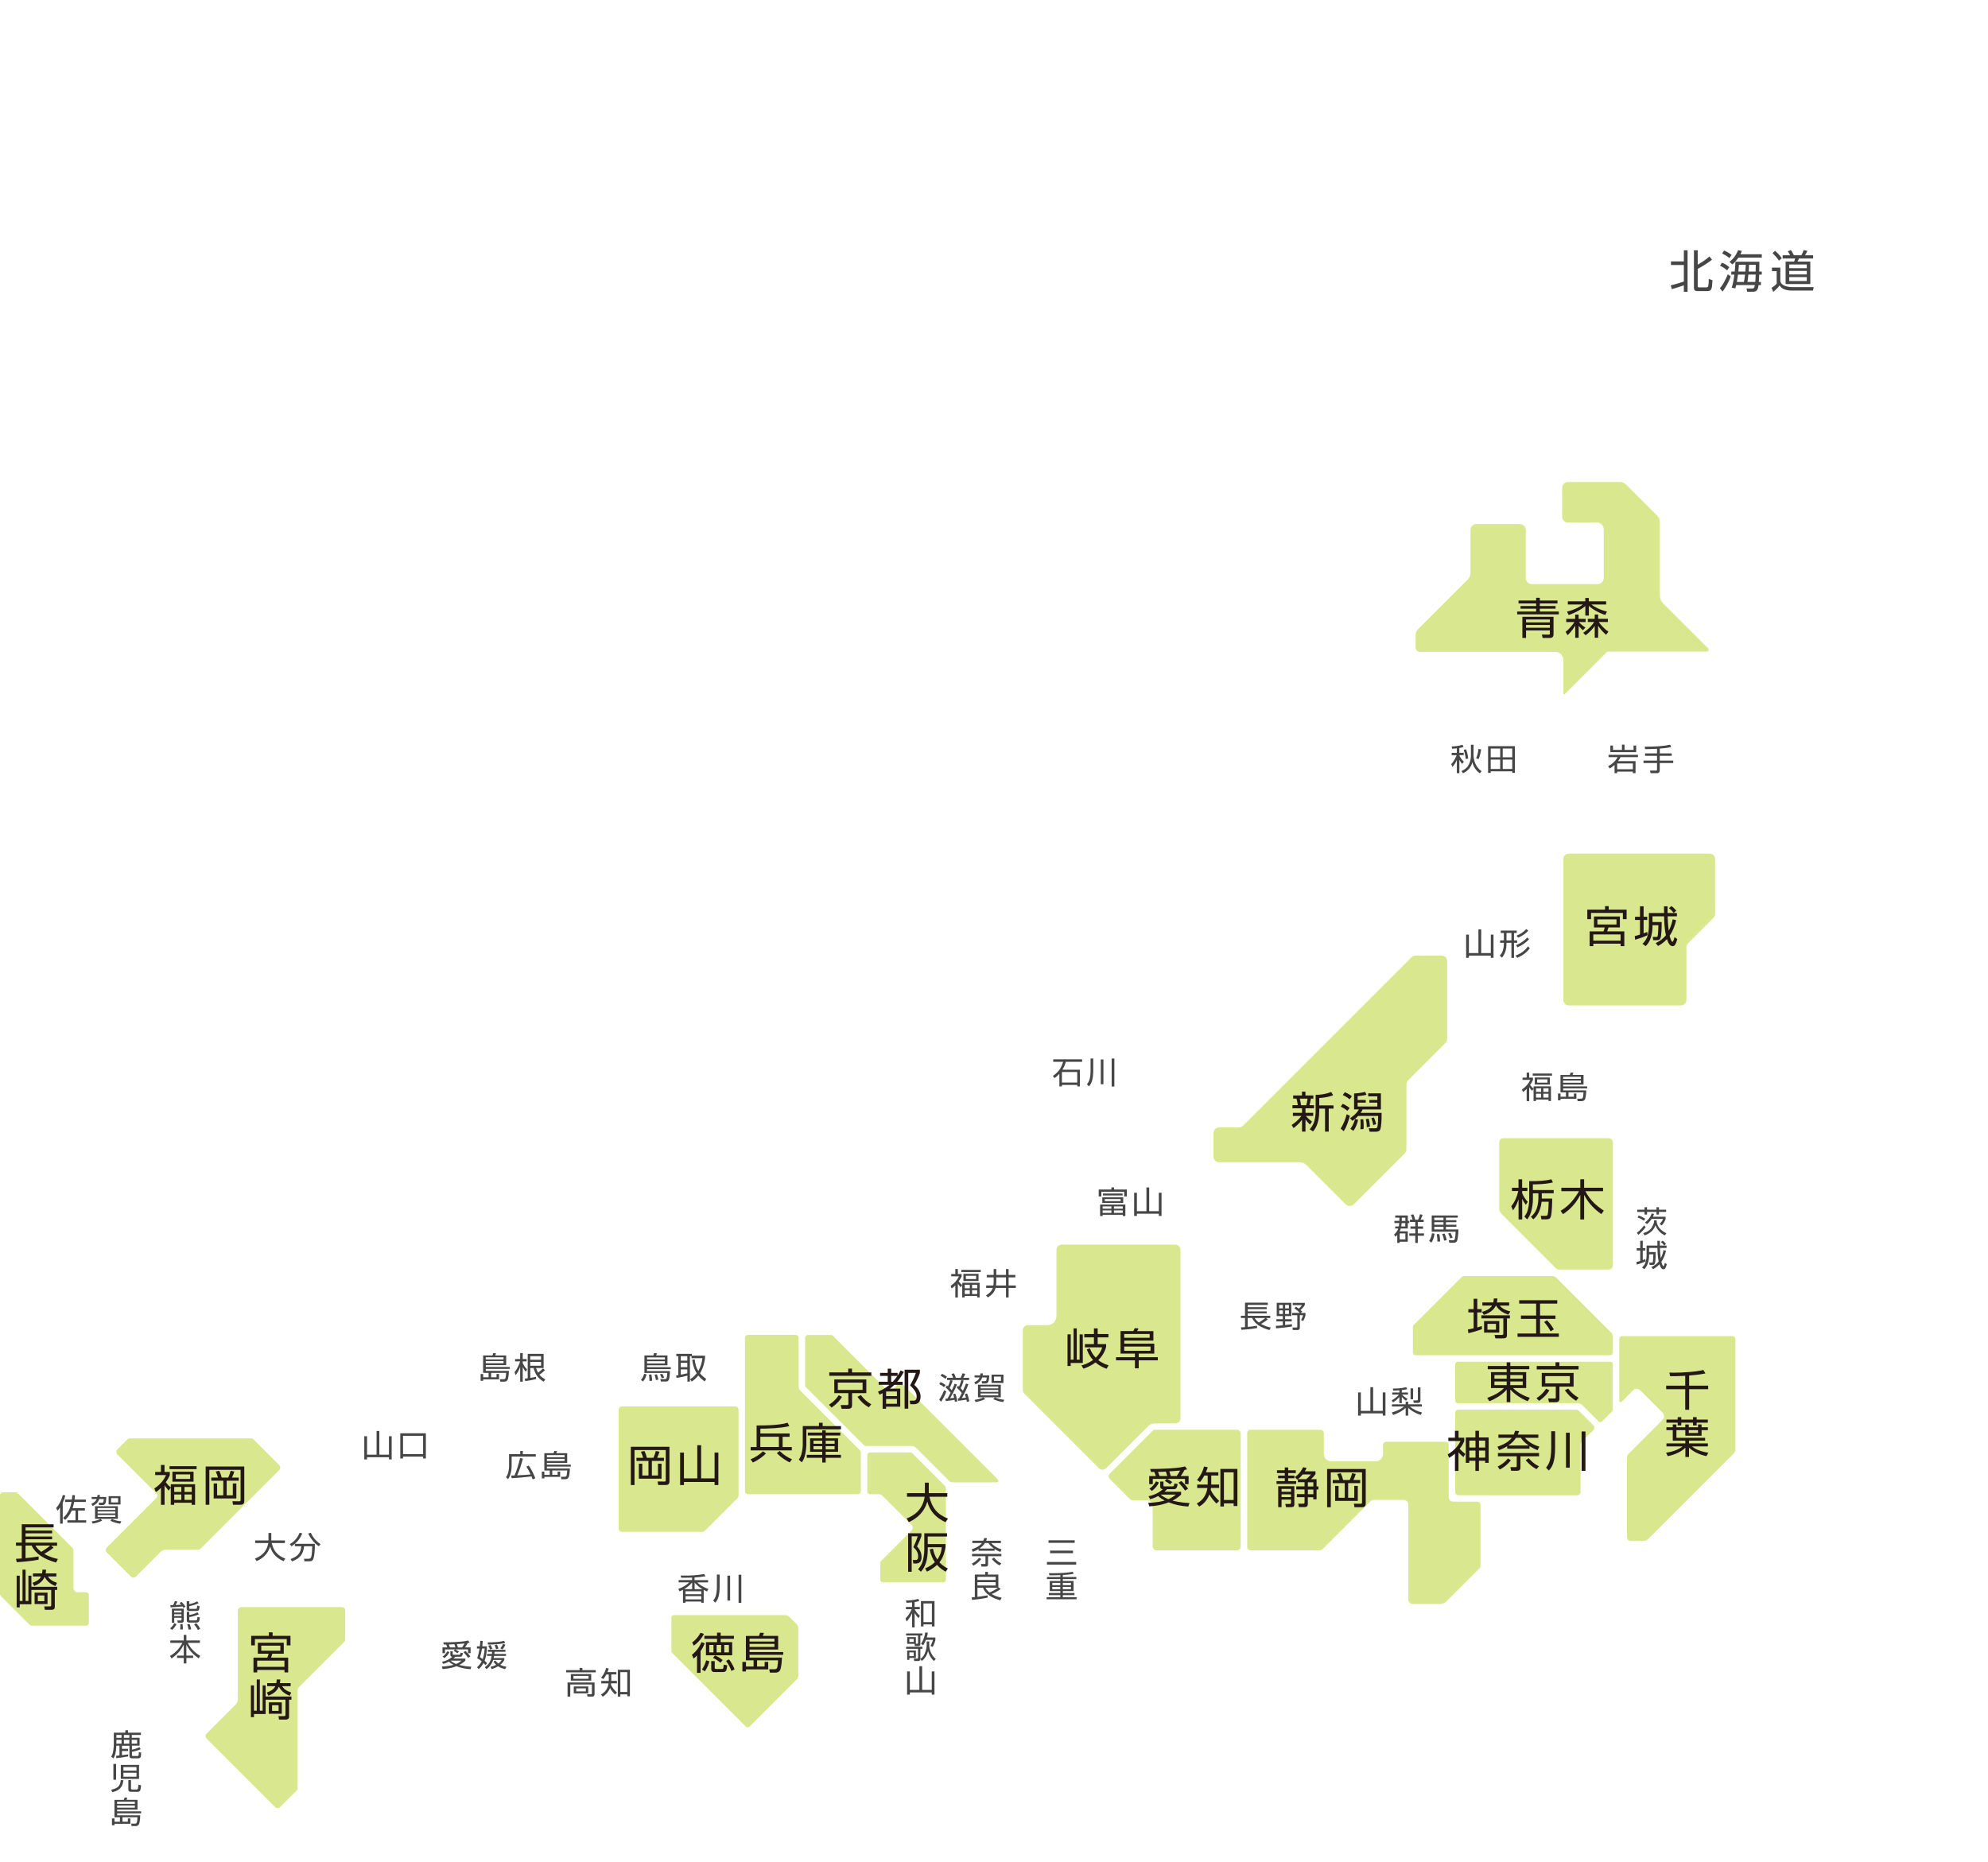 <?xml version="1.0" encoding="UTF-8"?><svg id="_レイヤー_2" xmlns="http://www.w3.org/2000/svg" xmlns:xlink="http://www.w3.org/1999/xlink" viewBox="0 0 431.99 404.66"><defs><style>.cls-1{filter:url(#outer-glow-1);}.cls-2{fill:#d9e88e;}.cls-3{fill:#464646;}.cls-4{fill:#231815;}.cls-5{fill:#fff;}</style><filter id="outer-glow-1" x="-7.81" y="-7.08" width="447" height="419" filterUnits="userSpaceOnUse"><feOffset dx="0" dy="0"/><feGaussianBlur result="blur" stdDeviation="2.35"/><feFlood flood-color="#000" flood-opacity=".14"/><feComposite in2="blur" operator="in"/><feComposite in="SourceGraphic"/></filter></defs><g id="T"><g class="cls-1"><path class="cls-2" d="M347.74,309.07c-.15,0-.29-.06-.4-.16l-3.52-3.52c-.27-.27-.62-.42-1-.42h-26.04c-.31,0-.56-.25-.56-.56v-7.9c0-.31.25-.56.56-.56h33.12c.31,0,.56.25.56.56v9.84c0,.15-.06.29-.16.4l-2.16,2.16c-.11.11-.25.16-.4.16Z"/><path class="cls-2" d="M307.67,294.55c-.36,0-.65-.29-.65-.65v-5.48c0-.17.07-.34.19-.46l10.45-10.45c.12-.12.29-.19.46-.19h19.05c.41,0,.8.16,1.09.45l11.87,11.87c.22.22.34.52.34.83v3.43c0,.36-.29.65-.65.65h-42.15Z"/><path class="cls-2" d="M338.85,275.93c-.31,0-.59-.12-.81-.34l-11.81-11.81c-.28-.28-.44-.66-.44-1.06v-14.44c0-.5.41-.9.9-.9h22.88c.5,0,.9.41.9.9v26.76c0,.49-.39.88-.88.88h-10.75Z"/><path class="cls-5" d="M306.32,286.48c-.26,0-.51-.1-.69-.29l-16.26-16.26c-.18-.18-.29-.43-.29-.69s.1-.51.29-.69l4.39-4.39s.03-.02.05-.04l12.52-12.52c.18-.18.43-.29.69-.29h16.4c.54,0,.98.44.98.98v11.34c0,.19.07.36.2.49l11.38,11.38c.07.07.09.17.05.27s-.13.15-.23.15h-17.77c-.49,0-.95.19-1.3.54l-9.73,9.73c-.18.18-.43.29-.69.29Z"/><path class="cls-2" d="M354.37,334.92c-.46,0-.83-.37-.83-.83v-17.36c0-.28.11-.54.31-.74l7.43-7.43c.42-.42.42-1.11,0-1.53l-4.84-4.84c-.21-.21-.49-.33-.79-.33s-.58.12-.79.33l-2.49,2.49c-.07.07-.15.09-.21.09-.15,0-.3-.11-.3-.3v-13.47c0-.33.27-.61.61-.61h24.02c.33,0,.61.27.61.61v23.97c0,.37-.15.73-.41.99l-18.5,18.5c-.3.29-.69.46-1.1.46h-2.7Z"/><path class="cls-5" d="M351.79,289c-.22,0-.42-.08-.57-.24l-10.95-10.95c-.08-.08-.11-.2-.06-.31.05-.11.14-.18.26-.18h9.97c.8,0,1.45-.65,1.45-1.45v-23.52c0-.58.47-1.04,1.04-1.04h12.46c.6,0,1.08.49,1.08,1.08v25.09c0,.58.22,1.12.63,1.53l9.64,9.64c.08.08.09.19.06.27-.03.08-.09.08-.12.08h-24.9Z"/><path class="cls-2" d="M323.27,324.97s-.02,0-.04,0h-6.3c-.4,0-.72-.32-.72-.72v-17.16c0-.4.32-.72.72-.72h25.6c.19,0,.37.08.51.21l3.2,3.2c.28.28.28.74,0,1.02l-2.47,2.47c-.19.19-.31.46-.31.74v10.25c0,.19-.07.37-.21.51-.14.14-.32.21-.51.21h-19.48Z"/><path class="cls-5" d="M320.17,101.61c-.36,0-.7-.14-.96-.4l-5.83-5.83c-.53-.53-.53-1.39,0-1.92l5.6-5.6c.32-.32.49-.75.49-1.2l-.19-20.21c0-.45.17-.88.49-1.2s.74-.5,1.19-.5h11.12c.45,0,.87-.17,1.18-.49l9.6-9.6c.32-.32.49-.74.49-1.18v-11.38c0-.36.15-.7.4-.96l4.32-4.32c.32-.32.49-.74.49-1.18V1.61c0-.89.72-1.61,1.61-1.61h11.19c.73,0,1.42.28,1.93.8l41.75,41.75c.32.32.74.49,1.18.49h24.4c.75,0,1.35.61,1.35,1.35v2.89c0,.36-.14.7-.4.96l-3.08,3.08c-.32.32-.49.74-.49,1.18v17.88c0,.45.17.87.49,1.18l3.08,3.08c.26.26.4.6.4.96v1.49c0,.75-.61,1.35-1.35,1.35h-18.71c-.45,0-.87.17-1.18.49l-21.69,21.7c-.36.36-.84.56-1.35.56h-4.07c-.51,0-.99-.2-1.34-.56l-20.61-20.61c-.32-.32-.74-.49-1.18-.49s-.87.17-1.18.49l-6.67,6.67c-.26.26-.6.4-.96.4s-.7-.14-.96-.4l-6.93-6.93c-.31-.31-.73-.49-1.17-.49l-9.43-.06c-.93,0-1.69.75-1.69,1.68v4.89c0,.92.75,1.68,1.68,1.68h2.11c.36,0,.7.14.96.4l4.44,4.44c.26.26.4.6.4.96v.54c0,.75-.61,1.35-1.35,1.35l-11.68-.18c-.45,0-.87.17-1.18.49l-5.73,5.73c-.26.26-.6.4-.96.4Z"/><path class="cls-5" d="M352.78,249.92c-.5,0-.91-.41-.91-.91v-1.79c0-.81-.43-1.23-1.23-1.23h-25.01c-.42,0-1.24.44-1.24,1.23v2.06c0,.35-.28.63-.63.63h-15.94c-.45,0-.81-.37-.81-.81v-12.87c0-.3.09-.56.28-.78l7.8-7.8c.21-.2.63-.38.92-.38h22.69c.55,0,1-.45,1-1v-5.44c0-.51.41-.92.92-.92h25.03c.45,0,.81.36.81.81v28.17c0,.57-.46,1.03-1.03,1.03h-12.65Z"/><path class="cls-5" d="M317.06,225.88c-.65,0-1.17-.53-1.17-1.17v-16.39c0-1.12-.91-2.03-2.03-2.03h-5.06c-.65,0-1.17-.53-1.17-1.17v-14.14c0-.65.53-1.17,1.17-1.17h28.34c.65,0,1.17.53,1.17,1.17v33.74c0,.65-.52,1.17-1.17,1.17h-20.07Z"/><path class="cls-5" d="M308.71,188.4c-.61,0-1.1-.49-1.1-1.1v-19.08c0-.38-.15-.74-.42-1.01l-3.86-3.86c-.21-.21-.32-.48-.32-.78v-3.91c0-.29.11-.57.32-.78l3.86-3.86c.27-.27.42-.63.42-1.01v-8.85c0-.61.49-1.1,1.1-1.1h28.49c.61,0,1.1.49,1.1,1.1v40.61s0,.02,0,.04v2.47c0,.29-.11.57-.32.78-.21.21-.48.32-.78.32h-28.49Z"/><path class="cls-2" d="M339.92,150.93c-.11,0-.22-.08-.22-.22v-7.23c0-.99-.81-1.8-1.8-1.8h-29.34c-.52,0-.95-.42-.95-.95v-2.79c0-.43.17-.82.47-1.13l10.85-10.85c.39-.39.6-.91.6-1.46v-9.3c0-.72.59-1.31,1.31-1.31h9.4c.72,0,1.31.59,1.31,1.31v10.4c0,.75.61,1.36,1.36,1.36h14.22c.75,0,1.36-.61,1.36-1.36v-10.55c0-.82-.66-1.48-1.48-1.48h-6.3c-.69,0-1.25-.56-1.25-1.25v-6.31c0-.69.56-1.25,1.25-1.25h11.29c.51,0,1,.2,1.36.56l6.77,6.77c.36.36.56.85.56,1.36v16.01c0,.62.24,1.21.68,1.65l9.79,9.79c.15.15.14.33.09.46-.05.12-.18.26-.39.26h-21.31c-.19,0-.36.07-.5.21l-9,9c-.05.05-.11.06-.15.06h0Z"/><path class="cls-5" d="M341.01,184.12c-.72,0-1.31-.59-1.31-1.31v-29.07c0-.35.14-.68.38-.92l9.39-9.38c.25-.25.58-.38.92-.38h20.99c.72,0,1.31.59,1.31,1.31v38.45c0,.72-.59,1.31-1.31,1.31h-30.38Z"/><path class="cls-2" d="M340.88,218.52c-.65,0-1.18-.53-1.18-1.18v-30.63c0-.65.53-1.18,1.18-1.18h30.63c.65,0,1.18.53,1.18,1.18v11.93c0,.32-.12.61-.35.84l-5.44,5.44c-.28.28-.44.66-.44,1.06v11.36c0,.65-.53,1.18-1.18,1.18h-24.4Z"/><path class="cls-5" d="M270.53,219.1c-.2,0-.38-.08-.52-.22l-1.22-1.22c-.29-.29-.29-.76,0-1.04l1.24-1.24c.41-.41.41-1.08,0-1.5l-2.38-2.39c-.29-.29-.29-.76,0-1.04l7.61-7.61c.14-.14.33-.22.52-.22s.38.08.52.22l1.36,1.36c.14.14.22.33.22.52s-.08.38-.22.52l-1.3,1.3c-.41.41-.41,1.09,0,1.5l2.25,2.25c.14.14.22.33.22.52s-.08.38-.22.52l-7.55,7.55c-.14.14-.33.22-.52.22Z"/><path class="cls-2" d="M239.58,319.42c-.29,0-.57-.11-.78-.32l-10.11-10.11v-.02s-.03,0-.03,0l-6.09-6.09c-.21-.21-.32-.48-.32-.78v-13c0-.61.49-1.1,1.1-1.1h4.26c1.08,0,1.96-.88,1.96-1.96v-14.43c0-.61.49-1.1,1.1-1.1h24.74c.61,0,1.1.49,1.1,1.1v36.65c0,.61-.49,1.1-1.1,1.1h-4.51c-.52,0-1.01.2-1.38.57l-9.16,9.16c-.21.21-.48.32-.78.32Z"/><path class="cls-5" d="M258.88,309.36c-.53,0-.97-.43-.97-.97v-36.92c0-.53.43-.97.97-.97h2.99c1.01,0,1.83-.82,1.83-1.83v-13.7c0-.53.44-.97.97-.97h17.64c.26,0,.51.1.69.28l8.64,8.64c.18.18.28.43.28.69s-.1.5-.28.69l-4.19,4.19c-.19.18-.3.43-.3.71,0,.3.11.59.32.8l17.87,17.87c.18.18.28.43.28.69v5.03c0,.53-.43.97-.97.97h-15.14c-1.01,0-1.83.82-1.83,1.83v12.01c0,.53-.43.97-.97.97h-27.83Z"/><path class="cls-5" d="M289.94,316.18c-.48,0-.87-.39-.87-.87v-18.5c0-.48.39-.87.87-.87h24.01c.48,0,.87.39.87.87v14.27c0,.48-.39.87-.87.87h-13.09c-.95,0-1.72.77-1.72,1.72v1.64c0,.48-.39.87-.87.87h-8.34Z"/><path class="cls-2" d="M306.97,348.61c-.52,0-.94-.42-.94-.94v-20.65c0-.57-.46-1.03-1.03-1.03h-6.47c-.28,0-.54.11-.73.3l-10.28,10.28c-.24.24-.57.38-.92.38h-14.88c-.39,0-.71-.32-.71-.71v-24.77c0-.39.32-.71.71-.71h15.24c.39,0,.71.32.71.71v4.54c0,.87.7,1.57,1.57,1.57h9.72c.87,0,1.57-.7,1.57-1.57v-1.95c0-.39.32-.71.71-.71h12.86c.39,0,.71.32.71.71v11.32c0,.58.42.99,1.01.99h5.19c.39,0,.71.32.71.71v13.26c0,.19-.07.37-.21.5l-7.18,7.18c-.38.38-.89.59-1.42.59h-5.96Z"/><path class="cls-2" d="M251.3,336.95c-.46,0-.83-.37-.83-.83v-8.89c0-.63-.51-1.15-1.15-1.15h-3.19c-.22,0-.43-.09-.58-.24l-4.4-4.4c-.32-.32-.32-.85,0-1.17l9.28-9.28c.16-.16.36-.24.58-.24h17.77c.46,0,.83.37.83.83v24.54c0,.46-.37.83-.83.83h-17.49Z"/><path class="cls-5" d="M193.32,300.31c-.23,0-.45-.09-.62-.26l-2.36-2.36c-.34-.34-.34-.89,0-1.23l9.23-9.24c.22-.22.35-.52.35-.84v-8.23c0-.23.09-.45.25-.62l13.26-13.26c.16-.16.38-.25.62-.25s.45.09.62.25l13.26,13.27c.16.16.25.38.25.62v7.57c0,.48-.39.87-.87.87h-19.62c-.18,0-.36.07-.49.2l-13.26,13.25c-.16.16-.38.25-.62.25h0Z"/><path class="cls-5" d="M230.36,269.11c-.43,0-.78-.35-.78-.78v-23.23c0-.43.35-.78.78-.78h7.53c.43,0,.78.35.78.78v7.42c0,.29.11.57.32.78.21.21.49.32.78.32h9.2c.3,0,.57-.12.78-.32l8.03-8.03c.15-.15.35-.23.55-.23h3.19c.43,0,.78.35.78.78v22.51c0,.43-.35.78-.78.78h-31.16Z"/><path class="cls-2" d="M293.31,262.12c-.33,0-.64-.13-.88-.36l-8.53-8.53c-.4-.4-.92-.62-1.49-.62h-17.48c-.69,0-1.24-.56-1.24-1.24v-5.09c0-.69.56-1.24,1.24-1.24h4.16c.42,0,.81-.16,1.11-.46l36.54-36.54c.23-.23.55-.36.88-.36h5.62c.69,0,1.24.56,1.24,1.24v16.85c0,.33-.13.64-.36.88l-8.14,8.13c-.22.23-.37.63-.37.95v14.07c0,.33-.13.64-.36.88l-11.06,11.06c-.23.23-.55.36-.88.36Z"/><path class="cls-5" d="M227.8,275.3c-.07,0-.17-.02-.26-.11l-11.78-11.79c-.4-.4-.4-1.06,0-1.46l8.19-8.2c.26-.26.4-.6.4-.96v-17.4c0-.68.26-1.32.75-1.8l8.47-8.47c.5-.5,1.16-.77,1.87-.77h13.33c.72,0,1.31.59,1.31,1.31v2.69c0,.46-.18.89-.5,1.21l-10.51,10.51c-.26.26-.4.6-.4.96v.86c0,.57-.46,1.04-1.04,1.04h-7.56c-1.04,0-1.89.85-1.89,1.89v30.13c0,.13-.06.22-.11.27-.07.07-.16.1-.26.1h0Z"/><path class="cls-5" d="M92.23,332.93c-.24,0-.47-.09-.64-.27l-7.25-7.25c-.28-.28-.65-.43-1.05-.43h-10.01c-.65,0-1.18-.53-1.18-1.18v-23.41c0-.65.53-1.18,1.18-1.18h14.91c.37,0,.68.3.68.68v4.23c0,.85.69,1.53,1.53,1.53h8.41c.37,0,.68.3.68.68v22.11c0,.18-.07.35-.2.48l-3.75,3.75c-.17.17-.4.27-.64.27h-2.66Z"/><path class="cls-5" d="M131.85,304.26c-.45,0-.82-.37-.82-.82v-6.17c0-.22.09-.43.24-.58l6.31-6.31c.15-.15.37-.24.58-.24h21.5c.45,0,.82.37.82.82v12.49c0,.45-.37.82-.82.82h-27.82Z"/><path class="cls-5" d="M90.87,304.26c-.34,0-.61-.27-.61-.61v-4.24c0-.43.17-.83.47-1.13l7.52-7.52c.41-.41.95-.63,1.52-.63h35.47c.11,0,.19.06.23.16.04.1.02.2-.05.28l-5.36,5.36c-.28.28-.43.65-.43,1.04v6.7c0,.34-.27.61-.61.61h-38.15Z"/><path class="cls-2" d="M135.17,332.93c-.4,0-.73-.33-.73-.73v-25.81c0-.4.33-.73.73-.73h24.59c.4,0,.73.33.73.73v18.68c0,.19-.08.38-.21.52l-7.13,7.13c-.14.14-.32.21-.52.21h-17.45Z"/><path class="cls-5" d="M112.45,332.93c-.33,0-.65-.13-.89-.37l-4.12-4.12c-.23-.23-.54-.36-.87-.36h-4.79c-.5,0-.91-.41-.91-.91v-20.61c0-.5.41-.91.91-.91h30.36c.5,0,.91.41.91.91v25.46c0,.5-.41.91-.91.91h-19.69Z"/><path class="cls-5" d="M216.96,319.4c-.2,0-.39-.08-.54-.22l-19.28-19.28c-.3-.3-.3-.78,0-1.07l10.61-10.61c.14-.14.33-.22.54-.22h11.82c.42,0,.76.34.76.76v13.71c0,.43.17.84.47,1.14l5.33,5.34c.3.3.3.78,0,1.07l-9.17,9.17c-.14.14-.33.22-.54.22Z"/><path class="cls-5" d="M176.39,344.11c-.18,0-.34-.07-.46-.2l-3.68-3.78c-.24-.25-.24-.66,0-.9l8.81-8.81c.12-.12.28-.19.46-.19s.33.07.46.19l1.5,1.5c.25.25.25.66,0,.91l-2.27,2.27c-.18.18-.28.42-.28.68s.1.5.28.68l1.09,1.09c.25.25.25.66,0,.91l-5.46,5.46c-.12.12-.28.19-.45.19h0Z"/><path class="cls-2" d="M206.81,322.15c-.18,0-.34-.07-.47-.19l-7.25-7.25c-.29-.29-.67-.44-1.07-.44h-9.84c-.18,0-.34-.07-.47-.19l-12.57-12.57c-.12-.12-.19-.29-.19-.47v-10.24c0-.36.3-.66.66-.66h4.92c.17,0,.34.07.47.19l.9.9s.02.03.03.04l10.89,10.89c.07.07.16.12.26.16.08.03.16.04.24.04.14,0,.28-.05.41-.14.03-.02.06-.03.09-.06l1.35-1.34c.12-.12.29-.19.47-.19s.34.07.47.19l20.74,20.74c.12.12.12.28.08.39-.04.11-.15.22-.33.22h-9.76Z"/><path class="cls-2" d="M162.5,324.75c-.34,0-.62-.28-.62-.62v-33.38c0-.34.28-.62.62-.62h10.42c.34,0,.62.28.62.62v10.51c0,.39.15.77.43,1.05l12.91,12.91c.12.12.18.27.18.44v8.47c0,.34-.28.62-.62.62h-23.95Z"/><path class="cls-5" d="M205.8,377.85c-.12,0-.22-.04-.31-.13l-14.08-14.08c-.08-.08-.13-.19-.13-.31v-17.61c0-.24.19-.43.43-.43h13.41c.24,0,.43.19.43.43v15.84c0,.71.58,1.29,1.29,1.29h7.89c.12,0,.22.05.31.13l7.06,7.06c.08.08.13.19.13.31s-.05.22-.13.31l-7.07,7.07c-.08.08-.19.13-.31.13h-8.92Z"/><path class="cls-5" d="M207.54,361.45c-.33,0-.59-.27-.59-.59v-36.72c0-.33.27-.59.59-.59h10.81c.3,0,.59.12.8.33l2.4,2.4c.18.18.27.41.27.66v27.35c0,.16-.07.31-.18.42l-6.57,6.57c-.11.11-.26.17-.42.17h-7.12Z"/><path class="cls-5" d="M223.39,369.13c-.15,0-.28-.06-.38-.16l-6.43-6.44c-.21-.21-.21-.56,0-.77l6.11-6.11c.34-.32.54-.77.54-1.22v-27.93c0-.18-.2-.74-.34-.87l-2.42-2.42-2.13-2.13c-.21-.21-.21-.56,0-.77l9.47-9.47c.1-.1.24-.16.38-.16s.28.06.38.16l14.68,14.68c.1.1.13.23.07.36-.05.13-.17.2-.31.2h-3.96c-.63,0-1.15.51-1.15,1.15v15.07c0,.23.09.45.25.61l7.65,7.65c.1.1.16.24.16.38v8.1c0,.43-.35.78-.78.78h-11.93c-.23,0-.45.09-.61.25l-8.89,8.89c-.1.1-.24.16-.38.16Z"/><path class="cls-2" d="M191.84,343.89c-.31,0-.56-.25-.56-.56v-3.65c0-.15.06-.29.16-.4l6.63-6.63c.17-.17.26-.39.26-.62s-.09-.46-.26-.62l-6.4-6.39c-.17-.17-.39-.26-.62-.26h-2.03c-.31,0-.56-.25-.56-.56v-7.96c0-.31.25-.56.56-.56h8.81c.15,0,.29.06.4.16l7.15,7.15c.11.11.16.25.16.4v19.96c0,.31-.25.56-.56.56h-13.15Z"/><path class="cls-5" d="M17.54,336.07c-.07,0-.15-.03-.2-.08l-.32-.29-11.12-11.12c-.07-.07-.04-.14-.03-.16,0-.02.05-.09.14-.09h9.91c.17,0,.32-.06.44-.18l7.24-7.24c.1-.1.23-.15.37-.15s.27.05.37.15l7.83,7.83c.18.18.18.48,0,.66l-10.59,10.59c-.06.05-.13.08-.21.08h-3.84Z"/><path class="cls-2" d="M28.98,342.88c-.21,0-.4-.08-.55-.23l-5.22-5.22c-.3-.3-.3-.8,0-1.1l10.77-10.77c.13-.13.2-.31.2-.49s-.07-.36-.2-.49l-8.47-8.47c-.3-.3-.3-.8,0-1.1l2.16-2.16c.15-.15.34-.23.55-.23h26.34c.21,0,.4.08.55.23l5.56,5.56c.15.15.23.34.23.55s-.08.4-.23.55l-17.09,17.09c-.15.15-.34.23-.55.23h-7c-.44,0-.85.17-1.16.48l-5.35,5.35c-.15.15-.34.23-.55.23h0Z"/><path class="cls-5" d="M52.39,347.88c-.4,0-.72-.32-.72-.72v-9.07c0-.7-.57-1.26-1.26-1.26h-4.5c-.1,0-.18-.06-.22-.15-.04-.09-.02-.19.05-.26l15.97-15.97c.14-.14.32-.21.51-.21s.37.07.51.21l12.08,12.08c.14.14.21.32.21.51v14.13c0,.4-.32.72-.72.72h-21.9Z"/><path class="cls-5" d="M43.69,404.66c-.47,0-.86-.39-.86-.86v-17.65c0-.65-.53-1.18-1.18-1.18h-7.44c-.65,0-1.18.53-1.18,1.18v15.02c0,.47-.39.86-.86.86h-9.82c-.47,0-.86-.39-.86-.86v-29.42c0-.47.39-.86.86-.86h13.23c.23,0,.45.09.61.25l22.53,22.53c.16.16.25.38.25.61s-.09.45-.25.61l-9.53,9.52c-.16.16-.38.25-.61.25h-4.89Z"/><path class="cls-2" d="M6.86,353.31c-.16,0-.32-.06-.43-.18l-6.25-6.25c-.11-.11-.18-.27-.18-.43v-21.5c0-.34.27-.61.61-.61h2.82c.16,0,.32.06.43.18l11.92,11.92c.11.11.18.27.18.43v8.25c0,.51.42.93.93.93h1.81c.34,0,.61.27.61.61v6.05c0,.34-.27.61-.61.61H6.86Z"/><path class="cls-5" d="M43.35,376.03c-.2,0-.38-.08-.52-.21l-5.86-5.86c-.3-.3-.7-.47-1.12-.47h-13.2c-.27,0-.47-.07-.52-.18s.05-.3.24-.49l6.84-6.84c.2-.2.31-.46.31-.74v-16.28c0-.2.08-.38.21-.52l6-6c.14-.14.32-.21.52-.21h13.3c.4,0,.73.33.73.73v30.15c0,.2-.08.38-.21.52l-6.19,6.19c-.14.14-.32.21-.52.21Z"/><path class="cls-2" d="M60.31,392.97c-.21,0-.4-.08-.55-.23l-14.86-14.86c-.15-.15-.23-.34-.23-.55s.08-.4.23-.55l6.3-6.3c.31-.31.48-.72.48-1.16v-19.26c0-.43.35-.78.78-.78h21.78c.43,0,.78.35.78.78v6.24c0,.21-.08.4-.23.55l-9.8,9.8c-.21.21-.32.48-.32.78v21.19c0,.21-.08.41-.23.55l-3.57,3.57c-.15.15-.34.23-.55.23h0Z"/><path class="cls-5" d="M139.52,349.64c-.12,0-.21-.06-.26-.17s-.02-.22.06-.31l8.62-8.62c.22-.22.52-.34.83-.34h11.06c.31,0,.61.13.83.34l8.62,8.62c.08.08.11.2.06.31s-.14.17-.26.17h-29.56Z"/><path class="cls-2" d="M162.47,375.42c-.15,0-.3-.06-.41-.17l-16.07-16.07c-.07-.07-.1-.16-.1-.25v-7.38c0-.28.23-.51.51-.51h24.24c.33,0,.64.13.88.36l1.6,1.6c.23.23.36.55.36.88v10.3c0,.3-.12.58-.33.8l-10.28,10.28c-.11.11-.25.17-.41.17Z"/><path class="cls-5" d="M98.93,389.11s-.1-.01-.16-.07l-8.17-8.17c-.37-.37-.58-.87-.58-1.4v-21.07c0-.52.21-1.01.57-1.38l17.22-17.22c.26-.26.61-.4.97-.4s.71.14.97.4l10.69,10.69c.34.34.8.53,1.29.53h15.71s6.34,0,6.34,0c.39,0,.7.31.7.7v6.35c0,.32-.26.58-.58.58h-26.21c-.27,0-.53.11-.72.3l-17.53,17.53c-.19.19-.3.45-.3.72v11.69c0,.08-.04.13-.07.16-.04.04-.1.06-.16.06h0Z"/><path class="cls-5" d="M101.21,390.14c-.37,0-.66-.3-.66-.66v-11.84c0-.18.07-.34.19-.47l16.92-16.92c.12-.12.29-.19.47-.19h26.5c.18,0,.34.07.47.19l15.92,15.92c.13.13.19.29.19.47s-.07.34-.19.47l-8.6,8.6c-.2.2-.46.31-.74.31s-.54-.11-.74-.31l-13.92-13.92c-.19-.19-.43-.29-.7-.29h-11.67c-.26,0-.51.1-.7.29l-12.31,12.31c-.18.18-.29.44-.29.7v4.68c0,.37-.3.66-.66.66h-9.48Z"/><path class="cls-4" d="M327.4,296.89v-.8h.79v.8h4.12v.7h-4.12v.63h3.45v3.46h-2.86c.99,1.03,2.56,1.79,3.65,2.13l-.46.73c-1.44-.59-2.75-1.42-3.78-2.54v2.73h-.79v-2.72c-.87,1.06-2.33,1.96-3.76,2.54l-.47-.73c1.4-.49,2.72-1.19,3.64-2.14h-2.82v-3.46h3.41v-.63h-4.11v-.7h4.11ZM324.74,298.86v.78h2.66v-.78h-2.66ZM324.74,300.25v.8h2.66v-.8h-2.66ZM330.89,298.86h-2.71v.78h2.71v-.78ZM330.89,300.25h-2.71v.8h2.71v-.8Z"/><path class="cls-4" d="M333.87,303.88c.8-.5,1.52-1.15,2.1-2.06l.71.35c-.39.66-.94,1.38-2.24,2.31l-.57-.61ZM338.85,296.08v.81h4.17v.74h-9.09v-.74h4.08v-.81h.83ZM341.93,301.37h-3.07v2.58c0,.48-.16.79-.81.79h-1.45l-.19-.79h1.34c.28,0,.32-.02.32-.28v-2.3h-3.05v-2.97h6.92v2.97ZM341.13,299.09h-5.34v1.58h5.34v-1.58ZM340.75,301.79c.75.96,1.4,1.5,2.27,1.99l-.53.65c-1.08-.61-1.73-1.28-2.45-2.26l.72-.38Z"/><path class="cls-4" d="M322.03,288.88c-.69.27-2.09.7-2.96.87l-.09-.8c.24-.05.48-.08,1.24-.26v-3.45h-1.15v-.71h1.15v-2.25h.79v2.25h.95v.71h-.95v3.26c.62-.18.73-.21.98-.3l.04.69ZM328.09,286.54h-.63v3.64c0,.61-.33.7-.98.7h-1.53l-.19-.74h1.4c.47,0,.51,0,.51-.4v-3.2h-4.77v-.67h6.2v.67ZM325.39,282.21c-.03.35-.05.57-.11.86h2.66v.68h-2.05c.53.71,1.42,1.06,2.3,1.29l-.43.7c-.96-.34-2.08-.9-2.67-1.99h-.03c-.48,1.01-1.51,1.69-2.63,2.02l-.38-.65c.86-.23,1.72-.63,2.18-1.37h-2.11v-.68h2.37c.08-.35.1-.61.11-.86h.79ZM322.49,287.12h3.3v2.51h-3.3v-2.51ZM325.07,287.73h-1.85v1.27h1.85v-1.27Z"/><path class="cls-4" d="M338.39,282.59v.74h-3.74v2.59h3.35v.72h-3.35v3.18h4.08v.73h-8.97v-.73h4.04v-3.18h-3.3v-.72h3.3v-2.59h-3.68v-.74h8.26ZM336.94,289.36c-.29-.58-.82-1.4-1.4-2.02l.62-.39c.59.59,1.09,1.25,1.48,1.98l-.71.43Z"/><path class="cls-4" d="M331.57,261.86c-.42-.56-.6-.86-.8-1.31v4.48h-.79v-4.37c-.44,1.35-.96,2.05-1.21,2.4l-.37-.91c.79-.95,1.25-2.1,1.52-3.29h-1.38v-.72h1.43v-1.83h.79v1.83h1.14v.72h-1.14v.45c.29.69.68,1.35,1.22,1.89l-.42.66ZM332.67,264.45c.52-.45,1.62-1.41,1.62-4.18v-.92h-1.19v1.24c0,.94-.13,1.86-.39,2.77-.27.91-.65,1.4-.86,1.66l-.6-.61c.2-.27.57-.76.75-1.48.29-1.17.29-2.01.29-2.35v-3.87c.43,0,1.35.02,2.61-.07.75-.06,1.49-.14,2.21-.34l.34.69c-1.05.26-2.17.36-3.25.4-.51.03-.86.02-1.11.02v1.23h4.52v.71h-2.58v1.15h2.26c0,1.07-.07,3.26-.3,3.92-.13.39-.32.59-1.01.59h-1.03l-.15-.76h1.08c.28,0,.36-.11.43-.32.11-.33.23-2.24.22-2.74h-1.54c-.1.9-.37,2-1,2.94-.31.45-.6.7-.8.88l-.54-.57Z"/><path class="cls-4" d="M347.97,263.88c-1.36-.98-2.73-2.21-3.74-4.19v5.34h-.83v-5.33c-.6,1.17-1.4,2.25-2.4,3.15-.6.53-1.06.84-1.37,1.04l-.51-.74c.38-.22,1.36-.8,2.36-1.95.84-.96,1.37-1.83,1.64-2.31h-3.84v-.75h4.12v-1.84h.83v1.84h4.11v.75h-3.85c1.09,2.05,2.46,3.21,4.02,4.23l-.54.76Z"/><path class="cls-3" d="M305.91,267.62v2.25h-1.76v.27h-.53v-1.76c-.15.18-.26.29-.38.42l-.31-.47c.19-.19.67-.63.91-1.32h-.66v-.46h.78c.06-.34.08-.52.1-.73h-1.05v-.47h1.07v-.71h-.9v-.47h2.74v1.18h.32v.47h-.32v1.18h-1.53c-.04.13-.11.34-.25.61h1.78ZM305.39,268.08h-1.24v1.3h1.24v-1.3ZM304.58,265.83c-.02.23-.05.45-.1.73h.89v-.73h-.8ZM304.61,265.36h.78v-.71h-.78v.71ZM306.96,265.09c-.07-.34-.25-.79-.38-1.06l.55-.1c.22.45.33.9.39,1.16h.64c.18-.37.34-.86.41-1.18l.55.11c-.08.29-.15.49-.42,1.06h.66v.51h-1.27v.96h1.14v.51h-1.14v1h1.34v.52h-1.34v1.56h-.55v-1.56h-1.3v-.52h1.3v-1h-1.05v-.51h1.05v-.96h-1.16v-.51h.6Z"/><path class="cls-3" d="M310.55,269.68c.44-.59.56-1.29.62-1.64l.55.09c-.09.73-.33,1.48-.69,1.95l-.48-.4ZM316.78,264.64h-2.58v.56h2.27v.43h-2.27v.56h2.27v.43h-2.27v.59h2.71c.01,1.08-.18,2.21-.28,2.45-.15.35-.46.44-.78.44h-.91l-.13-.57.96.03c.21,0,.31-.11.36-.3.1-.41.17-.92.18-1.57h-5.2v-3.52h5.66v.49ZM313.67,264.64h-2v.56h2v-.56ZM313.67,265.63h-2v.56h2v-.56ZM313.67,266.62h-2v.59h2v-.59ZM312.34,269.84c.01-.37.01-.75-.13-1.62h.54c.12.49.18,1.08.19,1.6l-.6.03ZM313.79,269.64c-.06-.47-.21-1-.4-1.46l.53-.06c.14.31.36.91.45,1.42l-.58.1ZM315.12,269.15c-.08-.27-.19-.59-.45-1.07l.52-.13c.2.37.34.67.46,1.04l-.53.16Z"/><path class="cls-4" d="M367.05,301.16h4.13v.77h-4.13v4.47h-.85v-4.47h-4.14v-.77h4.14v-2.14c-1.78.1-2.69.09-3.29.08l-.15-.78c.26,0,.57.02,1.03.02,1.84,0,4.8-.18,6.34-.59l.46.75c-1.14.25-2.61.38-3.54.46v2.2Z"/><path class="cls-4" d="M362.12,314.36v-.65h4.1v-.59h-2.73v-2.29h-1.38v-.63h1.38v-.61h.79v.61h1.93v-.61h.76v.61h2.01v-.61h.77v.61h1.37v.63h-1.37v1.2h-3.53v-1.2h-1.93v1.67h6.23v.62h-3.5v.59h4.1v.65h-3.46c.57.47,1.42,1.01,3.56,1.39l-.42.73c-1.72-.37-3.02-1.1-3.78-1.85v2.04h-.79v-2.03c-.27.29-.78.69-1.48,1.04-1.06.53-1.94.72-2.35.8l-.36-.75c1.91-.28,3.03-.9,3.57-1.37h-3.48ZM365.34,308v.53h2.55v-.53h.79v.53h2.43v.67h-2.43v.61h-.79v-.61h-2.55v.61h-.78v-.61h-2.44v-.67h2.44v-.53h.78ZM368.98,310.83h-2.01v.62h2.01v-.62Z"/><path class="cls-3" d="M355.7,267.92c.67-.48,1.23-1.15,1.54-1.58l.37.35c-.42.58-.87,1.06-1.6,1.7l-.32-.47ZM357.9,262.37v.55h2.06v-.55h.53v.55h1.56v.48h-1.56v.58h-.53v-.58h-2.06v.58h-.54v-.58h-1.59v-.48h1.59v-.55h.54ZM357.21,265.31c-.49-.35-.82-.51-1.37-.71l.26-.42c.51.18.95.4,1.41.7l-.3.43ZM357.07,268.02c.37-.12,1.13-.37,1.58-.88.51-.57.78-1.36.78-1.72v-.2h.55v.15c0,.19.1,1.02.74,1.7.53.55,1.14.84,1.39.96l-.36.47c-.77-.38-1.61-1.08-2.03-2.22-.08.25-.25.81-.89,1.38-.59.53-1.18.74-1.44.84l-.33-.49ZM357.47,265.68c.66-.52,1.2-1.17,1.44-1.96l.51.14c-.06.19-.12.34-.24.59h2.75v.49c-.15.47-.44.97-.84,1.4l-.45-.33c.3-.31.57-.64.74-1.09h-2.48c-.4.59-.77.94-1,1.14l-.44-.37Z"/><path class="cls-3" d="M357.59,274.14c-.61.31-1.26.51-1.92.71l-.07-.57c.2-.05.36-.08.82-.23v-2.26h-.77v-.51h.77v-1.62h.55v1.62h.56v.51h-.56v2.08c.28-.1.42-.16.56-.23l.05.5ZM358.35,271.22v.9h1.43c0,.51,0,2.05-.19,2.5-.1.27-.28.31-.62.31h-.51l-.08-.51h.53c.1,0,.19,0,.23-.09.08-.21.12-1.43.13-1.72h-.92v.3c0,.55-.1,1.14-.27,1.66-.24.72-.58,1.08-.78,1.28l-.49-.36c.21-.21.6-.59.77-1.18.08-.25.22-.8.22-1.48v-2.11h2.36c-.02-.76-.02-.84-.02-1.04h.55c0,.17,0,.9,0,1.04h1.45v.51h-1.43c0,.42.06,1.46.17,2.24.37-.72.53-1.38.61-1.78l.53.15c-.2.85-.48,1.62-1,2.41.1.45.26.78.31.86.03.05.08.09.12.09.14,0,.27-.53.33-.73l.42.3c-.26.98-.48,1.1-.72,1.1-.42,0-.67-.46-.88-1.09-.6.63-1.09.9-1.39,1.06l-.37-.45c.33-.16.99-.49,1.59-1.22-.25-1.14-.26-2.31-.28-2.94h-1.82ZM361.63,270.69c-.24-.31-.39-.47-.73-.74l.39-.31c.22.16.44.35.74.72l-.41.33Z"/><path class="cls-4" d="M316.94,319.68h-.78v-3.74c-.59.51-1,.76-1.25.91l-.33-.74c1.28-.77,2.28-1.79,2.79-2.92h-2.65v-.72h1.44v-1.5h.78v1.5h1.24v.71c-.12.3-.32.86-1,1.7.05.06.63.68,1.24,1.12l-.42.67c-.17-.13-.47-.35-1.07-1.03v4.05ZM321.38,310.96v1.46h2.1v5.51h-.76v-.45h-1.35v2.2h-.77v-2.19h-1.34v.44h-.74v-5.51h2.08v-1.46h.77ZM320.62,313.11h-1.34v1.5h1.34v-1.5ZM320.62,315.27h-1.34v1.53h1.34v-1.53ZM322.73,313.11h-1.35v1.5h1.35v-1.5ZM322.73,315.27h-1.35v1.53h1.35v-1.53Z"/><path class="cls-4" d="M332.38,314.86h-4.87v-.53c-.79.48-1.37.7-1.75.84l-.37-.74c.95-.32,2.41-.93,3.12-1.94h-2.91v-.7h3.33c.16-.34.24-.61.3-.83l.87.07c-.08.24-.15.44-.3.76h4.48v.7h-2.92c.73.88,1.85,1.54,3.13,1.92l-.38.78c-.37-.15-.96-.39-1.75-.89v.56ZM325.45,318.74c.79-.38,1.59-.96,2.23-1.77l.63.41c-.67.87-1.45,1.5-2.4,2.01l-.47-.65ZM330.39,316.51v2.43c0,.45-.16.72-.79.72h-1.23l-.17-.79h1.06c.2,0,.32,0,.32-.27v-2.09h-4.08v-.71h8.93v.71h-4.03ZM332.19,314.17c-.67-.46-1.28-1.01-1.71-1.68h-1.05c-.42.67-.96,1.18-1.68,1.68h4.43ZM332.19,316.93c.46.54,1.14,1.25,2.23,1.75l-.54.63c-1.04-.56-1.59-1.09-2.35-1.94l.66-.45Z"/><path class="cls-4" d="M337.92,311.08v3.58c0,3.05-.61,4.18-1.36,4.94l-.61-.62c.61-.76,1.13-1.59,1.13-4.34v-3.57h.83ZM341.1,311.39v7.59h-.81v-7.59h.81ZM344.52,311.11v8.56h-.84v-8.56h.84Z"/><path class="cls-3" d="M363.05,62.02c1.02-.24,2.39-.67,2.85-.83v-3.59h-2.8v-.79h2.8v-2.41h.81v9.02h-.81v-1.41c-.06.02-1.58.56-2.61.83l-.24-.82ZM368.91,54.4v3.12c.52-.29,1.58-.91,2.55-1.78l.55.7c-1,.83-2.38,1.62-3.1,1.99v3.73c0,.22.06.3.35.3h1.49c.21,0,.37,0,.45-.3.04-.15.11-.6.11-1.54l.81.29c-.05.93-.09,1.65-.3,2-.15.25-.48.36-.77.36h-2.14c-.22,0-.82,0-.82-.7v-8.17h.82Z"/><path class="cls-3" d="M373.73,62.65c.2-.23.51-.59.97-1.45.43-.78.62-1.3.75-1.6l.64.48c-.38,1.14-1.12,2.41-1.78,3.3l-.57-.73ZM375.3,58.77c-.52-.47-.96-.75-1.54-1.02l.42-.66c.66.27,1.09.54,1.59.97l-.47.71ZM375.79,56.09c-.61-.53-1.28-.85-1.56-.99l.42-.65c.39.16,1.17.55,1.62.96l-.48.68ZM375.83,56.91c.75-.61,1.47-1.46,1.84-2.54l.81.16c-.07.22-.14.45-.28.73h4.63v.72h-5.06c-.53.76-1.06,1.26-1.31,1.5l-.63-.56ZM377.28,61.95c-.1.4-.14.54-.2.74l-.78-.18c.31-.95.48-2.01.58-2.83h-.67v-.66h.74c.11-1.01.14-1.69.16-2.14h5.2v.23c0,.63-.02,1.27-.03,1.91h.55v.66h-.56c-.02.9-.06,1.38-.08,1.6h.46v.68h-.52c-.11.75-.21,1.45-1.22,1.45h-1.25l-.15-.71h1.25c.42,0,.49-.25.57-.75h-4.04ZM378.95,61.28c.09-.45.17-.95.24-1.6h-1.53c0,.06-.12.87-.24,1.6h1.53ZM379.26,59.02c.06-.7.08-1.12.1-1.48h-1.49c-.02.35-.04.59-.13,1.48h1.52ZM379.92,59.67c-.04.34-.11,1.07-.2,1.6h1.7c.06-.74.06-.89.08-1.6h-1.57ZM381.5,59.02c0-.23.02-1.27.02-1.48h-1.46c0,.36-.06,1.1-.08,1.48h1.52Z"/><path class="cls-3" d="M386.86,58.16v2.91c.05.2.1.42.37.68.48.48,1.58.65,2.06.65h4.82l-.15.75h-4.67c-.41,0-.99-.04-1.61-.29-.6-.25-.83-.61-.97-.82-.32.45-.93,1.05-1.38,1.4l-.38-.88c.24-.15.71-.44,1.12-.9v-2.72h-1.03v-.77h1.81ZM386.56,56.64c-.35-.52-.9-1.17-1.4-1.62l.55-.5c.25.2.83.69,1.48,1.6l-.64.52ZM391.43,55.48c.25-.42.46-.95.51-1.13l.81.19c-.16.36-.47.84-.53.94h1.77v.7h-3.08c-.05.14-.19.47-.3.67h2.77v4.88h-5.37v-4.88h1.84c.11-.23.17-.43.22-.67h-2.7v-.7h1.62c-.14-.27-.34-.62-.5-.86l.67-.27c.33.45.56.95.65,1.13h1.62ZM392.61,57.48h-3.81v.81h3.81v-.81ZM392.61,58.88h-3.81v.77h3.81v-.77ZM392.61,60.23h-3.81v.85h3.81v-.85Z"/><path class="cls-3" d="M332.93,237.11c-.39-.44-.6-.76-.64-.82v3.02h-.55v-2.63c-.42.41-.62.55-.79.66l-.24-.56c1-.67,1.48-1.36,1.82-2.08h-1.68v-.49h.89v-1.09h.55v1.09h.82v.49c-.08.18-.21.53-.64,1.1.35.45.61.67.78.81v-.5h3.77v3.19h-.53v-.32h-2.72v.32h-.53v-2.69l-.33.49ZM337.25,233.78h-4.2v-.46h4.2v.46ZM336.78,235.72h-3.28v-1.54h3.28v1.54ZM334.88,236.54h-1.1v.77h1.1v-.77ZM334.88,237.71h-1.1v.84h1.1v-.84ZM336.25,234.59h-2.23v.71h2.23v-.71ZM336.49,236.54h-1.12v.77h1.12v-.77ZM336.49,237.71h-1.12v.84h1.12v-.84Z"/><path class="cls-3" d="M341.12,233.61c.07-.14.13-.35.17-.49l.61.03c-.06.17-.13.36-.19.47h2.39v2.11h-4.43v.39h5.22v.43h-5.22v.43h5.02c-.01.43-.06,1.52-.3,1.98-.15.28-.47.36-.68.36h-.89l-.1-.53h.81c.16,0,.39-.03.45-.32.06-.28.1-.8.11-1.06h-3.26v.96h1.17v-.71h.55v1.16h-3.45v.32h-.55v-1.48h.55v.71h1.18v-.96h-1.19v-3.78h2.02ZM343.53,234.03h-3.87v.46h3.87v-.46ZM343.53,234.85h-3.87v.47h3.87v-.47Z"/><path class="cls-3" d="M319.19,207.14h2.07v-5.15h.6v5.15h2.09v-4.01h.59v5.04h-.59v-.48h-4.76v.48h-.6v-5.04h.6v4.01Z"/><path class="cls-3" d="M329.58,202.24v.53h-.59v1.61h.69v.53h-.69v3.29h-.56v-3.29h-1.07v.19c0,.37-.02.96-.23,1.66-.24.76-.61,1.2-.77,1.38l-.46-.45c.16-.17.5-.53.66-1.08.23-.77.23-1.31.23-1.51v-.18h-.81v-.53h.81v-1.61h-.68v-.53h3.47ZM328.43,202.77h-1.07v1.61h1.07v-1.61ZM329.32,207.67c1.05-.33,2.09-1.07,2.69-1.99l.42.4c-.66.95-1.65,1.63-2.73,2.1l-.38-.51ZM329.44,205.41c.86-.31,1.82-.94,2.42-1.65l.4.36c-.67.8-1.68,1.41-2.51,1.78l-.31-.49ZM329.55,203.34c.83-.31,1.58-.82,2.1-1.42l.45.36c-.53.59-1.32,1.16-2.22,1.52l-.33-.47Z"/><path class="cls-3" d="M317.12,163.62h.94v.5h-.94v.15c.12.21.47.8.98,1.3l-.39.46c-.13-.17-.43-.55-.59-.89v2.9h-.55v-2.87c-.25.59-.53,1.01-.94,1.52l-.28-.6c.57-.59,1-1.48,1.18-1.96h-1.08v-.5h1.12v-.98c-.53.06-.82.07-1.03.08l-.09-.49c.92-.03,1.58-.14,2.35-.36l.22.47c-.19.07-.41.13-.91.22v1.06ZM320.21,164.17c0,.92.33,2.48,1.73,3.44l-.36.47c-.21-.15-.62-.43-1.03-1.04-.42-.61-.53-1.08-.6-1.38-.15.52-.52,1.68-2.02,2.4l-.36-.47c.33-.16,1.04-.51,1.43-1.12.3-.47.63-1.26.63-2.28v-2.33h.57v2.32ZM318.5,164.96c-.04-.74-.35-1.7-.43-1.98l.52-.13c.14.39.39,1.24.45,2.02l-.54.09ZM320.77,164.81c.28-.66.42-1.36.51-2.06l.57.13c-.1.72-.28,1.42-.54,2.09l-.54-.15Z"/><path class="cls-3" d="M329.18,162.17v5.81h-.57v-.34h-4.68v.34h-.57v-5.81h5.82ZM325.99,162.69h-2.06v1.9h2.06v-1.9ZM325.99,165.09h-2.06v2.04h2.06v-2.04ZM328.61,162.69h-2.07v1.9h2.07v-1.9ZM328.61,165.09h-2.07v2.04h2.07v-2.04Z"/><path class="cls-4" d="M333.8,130.52v-.6h.8v.6h3.84v.63h-3.84v.57h3.42v.57h-3.42v.62h4.12v.62h-9.04v-.62h4.12v-.62h-3.39v-.57h3.39v-.57h-3.82v-.63h3.82ZM337.58,137.81c0,.59-.21.84-.85.84h-1.51l-.18-.74,1.47.02c.2,0,.27-.03.27-.24v-.67h-5.17v1.63h-.8v-4.6h6.77v3.76ZM336.78,134.64h-5.17v.62h5.17v-.62ZM336.78,135.83h-5.17v.61h5.17v-.61Z"/><path class="cls-4" d="M340.34,135.19v-.69h1.94v-.93h.75v.93h1.53v.69h-1.46c.15.18.56.65,1.41,1.21l-.56.58c-.17-.16-.48-.44-.91-.96v2.6h-.75v-2.65c-.7,1.16-1.34,1.78-1.65,2.08l-.44-.73c.87-.64,1.67-1.71,1.92-2.12h-1.77ZM348.84,133.67c-1.67-.56-2.85-1.31-3.58-2v2.12h-.77v-2.06c-.73.64-2.09,1.42-3.61,1.94l-.38-.74c1.75-.41,2.94-1.15,3.46-1.55h-3.27v-.69h3.79v-.73h.77v.73h3.76v.69h-3.21c.58.46,1.77,1.15,3.39,1.54l-.37.75ZM347.28,138.61h-.75v-2.56c-.83,1.15-1.63,1.75-1.98,2.02l-.53-.54c1.28-.84,2.05-1.79,2.4-2.35h-1.39v-.69h1.5v-.93h.75v.93h2.11v.69h-1.99c.27.4,1.09,1.44,2.11,2.1l-.5.69c-.33-.29-1.02-.88-1.74-1.96v2.59Z"/><path class="cls-3" d="M355.4,165.43v2.61h-.58v-.34h-3.41v.34h-.57v-1.78c-.52.45-.87.66-1.06.76l-.33-.49c1.02-.55,1.75-1.32,2.04-1.97h-1.95v-.51h6.39v.51h-3.8c-.09.2-.22.48-.52.86h3.78ZM350.5,162.98h1.95v-1.14h.56v1.14h1.96v-.94h.57v1.44h-5.61v-1.44h.57v.94ZM354.82,165.93h-3.41v1.26h3.41v-1.26Z"/><path class="cls-3" d="M360.66,163.74h2.6v.53h-2.6v1.04h2.93v.53h-2.93v1.6c0,.28-.12.6-.6.6h-1.4l-.1-.57h1.27c.1.01.24.01.24-.18v-1.45h-2.94v-.53h2.94v-1.04h-2.6v-.53h2.6v-1c-1.25.07-2.09.08-2.6.08l-.06-.54c2.23.01,3.91-.09,5.54-.42l.17.53c-.8.16-1.63.25-2.45.31v1.04Z"/><path class="cls-4" d="M349.57,196.94v.76h3.89v2.08h-.81v-1.37h-6.92v1.37h-.81v-2.08h3.85v-.76h.81ZM352,201.57h-2.48c-.08.3-.13.43-.28.86h3.72v3.21h-.8v-.54h-5.93v.54h-.81v-3.21h3.01c.11-.25.21-.57.28-.86h-2.34v-2.38h5.63v2.38ZM352.15,203.09h-5.93v1.35h5.93v-1.35ZM351.26,199.82h-4.15v1.11h4.15v-1.11Z"/><path class="cls-4" d="M358.01,203.24c-.85.43-1.77.72-2.69,1l-.1-.79c.28-.07.5-.11,1.15-.33v-3.17h-1.08v-.71h1.08v-2.27h.78v2.27h.79v.71h-.79v2.91c.39-.14.58-.22.79-.32l.07.7ZM359.08,199.14v1.26h2c0,.72,0,2.87-.26,3.5-.15.37-.39.44-.86.44h-.72l-.11-.71h.74c.15,0,.26,0,.32-.13.12-.29.17-2,.18-2.41h-1.29v.42c0,.76-.14,1.59-.38,2.33-.33,1.01-.81,1.51-1.1,1.79l-.69-.5c.3-.3.83-.83,1.08-1.66.11-.35.31-1.13.31-2.07v-2.96h3.31c-.03-1.06-.03-1.18-.03-1.46h.78c0,.23,0,1.26,0,1.46h2.03v.71h-2.01c0,.59.08,2.05.24,3.14.52-1.01.74-1.94.85-2.49l.75.2c-.28,1.19-.67,2.27-1.41,3.37.14.63.37,1.1.44,1.2.04.07.12.12.17.12.19,0,.38-.74.46-1.02l.59.42c-.37,1.38-.67,1.55-1.01,1.55-.59,0-.94-.64-1.23-1.53-.83.88-1.53,1.26-1.94,1.49l-.51-.63c.47-.22,1.39-.68,2.22-1.7-.35-1.6-.37-3.24-.39-4.12h-2.54ZM363.68,198.4c-.34-.44-.54-.65-1.02-1.03l.55-.44c.31.22.62.49,1.04,1.01l-.57.47Z"/><path class="cls-4" d="M232.67,290.02v5.48h.62v-6.79h.69v6.79h.62v-5.48h.69v6.21h-2.63v.66h-.69v-6.88h.69ZM235.02,296.75c.49-.13,1.42-.39,2.5-1.18-.93-1.02-1.21-1.89-1.35-2.3l.66-.23c.25.65.6,1.35,1.27,2.04,1.03-1,1.3-1.86,1.4-2.25h-3.75v-.7h1.96v-1.47h-2.1v-.72h2.1v-1.23h.81v1.23h2.34v.72h-2.34v1.47h1.84v.59c-.15.52-.49,1.71-1.71,2.89.91.71,1.8.98,2.25,1.12l-.44.76c-.57-.21-1.46-.57-2.41-1.38-1.13.86-2.15,1.2-2.62,1.36l-.43-.71Z"/><path class="cls-4" d="M246.26,289.31c.13-.22.28-.57.32-.66l.82.09c-.13.26-.2.39-.3.57h3.53v2.06h-6.33v.66h6.52v2.16h-3.38v.78h4.15v.68h-4.15v1.74h-.82v-1.74h-4.11v-.68h4.11v-.78h-3.13v-4.89h2.77ZM244.29,289.93v.82h5.53v-.82h-5.53ZM244.29,292.66v.92h5.72v-.92h-5.72Z"/><path class="cls-3" d="M275.48,286.77c-.53.43-1.35.91-1.46.97.94.55,1.75.71,2.12.78l-.28.56c-1.91-.53-3.2-1.37-3.78-2.63h-.95v1.94c.64-.05,1.41-.14,2.03-.26v.5c-1.06.22-2.73.36-3.39.39l-.13-.53c.31-.01.54-.03.9-.05v-1.99h-.9v-.48h.9v-2.85h4.95v.49h-4.36v.49h4.12v.43h-4.12v.49h4.12v.43h-4.12v.53h4.9v.48h-.91l.37.31ZM272.66,286.46c.09.17.27.5.89.98.33-.2,1.06-.68,1.38-.98h-2.27Z"/><path class="cls-3" d="M280.75,288.3c-.94.18-2.98.37-3.46.4l-.06-.54c.51-.02,1.02-.07,1.52-.12v-.84h-1.39v-.49h1.39v-.67h-1.32v-2.88h3.17v2.88h-1.34v.67h1.43v.49h-1.43v.78c.18-.02.98-.12,1.15-.14.1,0,.17-.02.33-.05v.5ZM278.76,283.62h-.8v.74h.8v-.74ZM278.76,284.8h-.8v.78h.8v-.78ZM280.08,283.62h-.82v.74h.82v-.74ZM280.08,284.8h-.82v.78h.82v-.78ZM282.69,285.35h.99v.47c-.07.43-.28.92-.48,1.28l-.49-.2c.2-.32.36-.7.44-1.05h-.7v2.74c0,.41-.27.48-.53.48h-.99l-.08-.55h.82c.12,0,.23,0,.23-.16v-2.51h-1.12v-.5h1.68c-.15-.17-.68-.67-1.21-.99l.34-.36c.17.1.36.21.64.43.39-.35.6-.65.7-.78h-2.02v-.48h2.63v.45c-.24.42-.57.78-.94,1.1.18.15.27.24.36.33l-.28.3Z"/><path class="cls-3" d="M295.71,306.64h2.07v-5.15h.6v5.15h2.09v-4.01h.59v5.04h-.59v-.48h-4.76v.48h-.6v-5.04h.6v4.01Z"/><path class="cls-3" d="M304.62,302.65h1.34v.45h-1.29c.1.11.48.51,1.18.92l-.33.43c-.17-.13-.51-.37-.91-.85v1.36h-.53v-1.34c-.11.13-.6.71-1.36,1.18l-.31-.45c.89-.46,1.45-1.08,1.58-1.25h-1.45v-.45h1.54v-.47c-.73.05-1.09.05-1.34.05l-.08-.44c1.14,0,1.86-.05,2.91-.31l.22.44c-.21.05-.44.11-1.18.21v.52ZM302.47,305.7v-.49h2.98v-.56h.55v.56h2.96v.49h-2.6c.76.63,1.68,1.06,2.65,1.29l-.29.53c-1.21-.38-2.13-.96-2.72-1.54v1.7h-.55v-1.68c-.47.45-1.44,1.11-2.72,1.52l-.29-.53c1.25-.37,2.11-.84,2.65-1.3h-2.62ZM307.07,304.11h-.56v-2.36h.56v2.36ZM308.66,304.33c0,.2,0,.58-.6.58h-.86l-.08-.55h.74c.17,0,.24-.07.24-.22v-2.62h.56v2.81Z"/><path class="cls-4" d="M279.92,318.94v.61h1.65v.61h-1.65v.55h1.36v.58h-1.36v.62h1.73v.61h-4.26v-.61h1.79v-.62h-1.45v-.58h1.45v-.55h-1.69v-.61h1.69v-.61h.74ZM281.26,323.01v3.93c0,.51-.22.62-.74.62h-1.07l-.16-.69h.92c.12,0,.33,0,.33-.27v-.67h-2.06v1.63h-.73v-4.55h3.5ZM280.54,323.6h-2.06v.62h2.06v-.62ZM280.54,324.78h-2.06v.59h2.06v-.59ZM281.35,321.04c.97-.65,1.52-1.52,1.82-2.15l.74.15c-.08.21-.14.35-.37.74h2.31v.63c-.31.43-.6.75-.98,1.07h1.22v1.58h.4v.67h-.4v2.13h-.72v-.45h-1.18v1.46c0,.36-.13.68-.69.68h-1.25l-.15-.74h1.07c.17,0,.31-.03.31-.29v-1.12h-1.67v-.67h1.67v-1.01h-1.8v-.67h1.8v-.91h-1.45v-.65s-.06.05-.13.09l-.55-.56ZM283.07,320.45c-.48.61-.82.88-1.02,1.03h1.79c.24-.19.7-.58,1.03-1.03h-1.8ZM285.39,322.16h-1.19v.91h1.19v-.91ZM285.39,323.74h-1.19v1.01h1.19v-1.01Z"/><path class="cls-4" d="M296.77,319.26v7.54c0,.58-.33.78-.8.78h-1.65l-.12-.77,1.49.02c.17,0,.28-.04.28-.28v-6.56h-6.79v7.6h-.8v-8.32h8.38ZM291.05,321.67c-.13-.56-.42-1.17-.48-1.32l.77-.16c.25.54.38.88.52,1.48h1.42c.24-.49.44-1.12.53-1.48l.79.16c-.16.59-.41,1.11-.51,1.32h1.48v.68h-2.62v3.17h1.33v-2.57h.77v3.26h-4.93v-3.26h.75v2.57h1.34v-3.17h-2.61v-.68h1.46Z"/><path class="cls-4" d="M258.21,327.43c-1.51-.09-2.84-.35-4.25-.91-.83.32-2.07.74-4.21.87l-.25-.75c1.94-.09,2.93-.34,3.59-.51-.82-.44-1.24-.81-1.43-.98-.88.47-1.4.6-1.72.68l-.38-.63c1.16-.24,2.28-.74,3.14-1.55-.22,0-.59-.06-.59-.6v-1.05h.71v.85c0,.13,0,.2.2.2h1.81c.23,0,.27-.11.38-.64l.7.14c-.16.92-.37,1.11-.87,1.11h-1.43c-.29.32-.47.47-.57.56h3.61v.61c-.24.24-.77.74-1.86,1.33,1.68.4,3,.48,3.69.52l-.27.76ZM251.17,320.8c-.14-.37-.16-.42-.34-.88-.29,0-.42,0-.72,0l-.18-.65c1.03,0,2.38-.02,4-.11,2.33-.14,2.97-.29,3.58-.45l.46.64c-.2.06-.32.08-.57.13-.42.73-.5.88-.83,1.32h1.71v1.77h-.78v-1.15h-3.93c.21.09.8.4,1.16.69l-.49.49c-.41-.35-1.02-.68-1.13-.74l.44-.44h-3.05v1.15h-.78v-1.77h1.46ZM249.76,323.58c.62-.45,1.03-.88,1.45-1.63l.62.26c-.24.57-.86,1.34-1.51,1.82l-.56-.46ZM253.65,320.8c-.09-.3-.21-.7-.31-.96-.71.05-.89.06-1.7.07,0,0,.22.56.34.88h1.67ZM252.2,324.83c.2.18.71.62,1.68,1.01.86-.36,1.35-.77,1.63-1.01h-3.31ZM255.7,320.8c.27-.38.5-.78.74-1.19-.34.04-1.86.14-2.34.18.1.3.21.67.32,1.01h1.28ZM257.5,323.96c-.37-.61-1.04-1.35-1.41-1.72l.6-.36c.55.46,1.13,1.14,1.48,1.67l-.68.42Z"/><path class="cls-4" d="M264.75,319.96v.73h-1.55v1.96h1.71v.74h-1.76c-.02.11-.04.22-.07.4.44.95.88,1.47,1.85,2.43l-.6.56c-.62-.64-1.13-1.25-1.53-1.97-.62,1.66-1.77,2.36-2.21,2.63l-.53-.66c1.02-.58,2.02-1.46,2.31-3.38h-2.22v-.74h2.28v-1.96h-.73c-.41.74-.72,1.14-.93,1.41l-.66-.46c.86-1,1.29-2,1.53-2.92l.81.17c-.13.38-.23.69-.41,1.08h2.71ZM268.87,327.32h-.8v-.58h-2.11v.68h-.77v-8.16h3.69v8.05ZM268.07,320h-2.11v6.01h2.11v-6.01Z"/><path class="cls-3" d="M208.78,279.8c-.39-.44-.6-.76-.64-.82v3.02h-.55v-2.63c-.42.41-.62.55-.79.66l-.24-.56c1-.67,1.48-1.36,1.82-2.08h-1.68v-.49h.89v-1.09h.55v1.09h.82v.49c-.08.18-.21.53-.64,1.1.35.45.61.67.78.81v-.5h3.77v3.19h-.53v-.32h-2.72v.32h-.53v-2.69l-.33.49ZM213.11,276.46h-4.2v-.46h4.2v.46ZM212.63,278.41h-3.28v-1.54h3.28v1.54ZM210.74,279.23h-1.1v.77h1.1v-.77ZM210.74,280.4h-1.1v.84h1.1v-.84ZM212.11,277.28h-2.23v.71h2.23v-.71ZM212.35,279.23h-1.12v.77h1.12v-.77ZM212.35,280.4h-1.12v.84h1.12v-.84Z"/><path class="cls-3" d="M215.92,275.82h.57v1.28h2.11v-1.28h.57v1.28h1.46v.53h-1.46v1.76h1.57v.53h-1.57v2.07h-.57v-2.07h-2.27c-.1.42-.31,1.2-1.66,2.07l-.41-.45c.31-.19,1.21-.74,1.48-1.62h-1.44v-.53h1.55c.04-.23.07-.47.07-.7v-1.06h-1.5v-.53h1.5v-1.28ZM216.49,278.67c0,.28-.06.69-.06.72h2.17v-1.76h-2.11v1.04Z"/><path class="cls-3" d="M242.08,258.07v.46h2.78v1.5h-.57v-1.02h-4.97v1.02h-.57v-1.5h2.76v-.46h.57ZM244.54,264.29h-.57v-.27h-4.36v.27h-.56v-2.49h5.49v2.49ZM244.07,261.45h-4.54v-1.23h4.54v1.23ZM241.51,262.2h-1.91v.5h1.91v-.5ZM241.51,263.07h-1.91v.54h1.91v-.54ZM243.94,259.82h-4.27v-.42h4.27v.42ZM243.52,260.61h-3.46v.44h3.46v-.44ZM243.97,262.2h-1.91v.5h1.91v-.5ZM243.97,263.07h-1.91v.54h1.91v-.54Z"/><path class="cls-3" d="M247.05,263.24h2.07v-5.15h.6v5.15h2.09v-4.01h.59v5.04h-.59v-.48h-4.76v.48h-.6v-5.04h.6v4.01Z"/><path class="cls-4" d="M284.67,244.42c-.39-.36-.65-.64-.99-1.1v2.63h-.75v-2.59c-.63.86-1.35,1.44-1.84,1.82l-.42-.68c.48-.31,1.39-.92,2.11-1.96h-1.84v-.68h1.99v-.98h-2.08v-.68h1.16c-.02-.1-.13-.96-.29-1.43h-.71v-.68h1.91v-.83h.75v.83h1.72v.68h-.53c-.02.15-.18,1.01-.31,1.43h.98v.68h-1.85v.98h1.68v.68h-1.58c.2.27.6.72,1.32,1.22l-.43.65ZM283.84,240.21c.13-.4.25-1.07.29-1.43h-1.69c.16.52.26,1.33.28,1.43h1.12ZM286.67,240.24h3.1v.71h-1.04v5h-.8v-5h-1.26v.47c0,2.83-.92,3.98-1.35,4.5l-.72-.49c.24-.28.75-.86.99-1.72.3-1.11.3-1.94.3-2.29v-3.47c1.02,0,2.13-.13,3.38-.62l.42.72c-.8.3-1.61.49-3.02.6v1.61Z"/><path class="cls-4" d="M291.31,245.29c.64-.94,1.12-2.23,1.31-3.11l.71.33c-.1.35-.24.91-.53,1.69-.21.57-.47,1.14-.81,1.65l-.67-.56ZM292.8,241.43c-.54-.44-.88-.64-1.45-.92l.42-.61c.55.24,1.01.51,1.5.91l-.48.62ZM293.27,238.92c-.48-.41-1.07-.74-1.49-.93l.46-.61c.33.14.8.34,1.52.86l-.48.69ZM293.37,243.03c.48-.32,1.38-.95,1.92-1.92h-1.05v-3.45c.81-.04,1.63-.15,2.41-.35l.28.63c-.81.21-1.62.27-1.92.29v.84h1.76v.58h-1.76v.84h4.28v-.84h-1.73v-.58h1.73v-.8h-1.98v-.64h2.76v3.49h-3.98c-.1.22-.19.44-.42.75h4.55c0,1.31-.02,3.06-.34,3.7-.16.31-.55.4-.91.4h-1.36l-.17-.75h1.39c.26,0,.41-.05.48-.33.13-.51.16-1.76.16-2.35h-4.35c-.52.57-.96.88-1.25,1.07l-.5-.58ZM293.44,245.34c.6-.79.86-1.59,1.01-2.13l.67.16c-.19.86-.5,1.69-1.03,2.41l-.65-.44ZM295.61,245.43c.02-.23.05-.59.05-1.06s-.03-.85-.05-1.1h.63c.03.26.08.71.08,1.32,0,.34,0,.58-.03.79l-.68.05ZM297,244.99c0-.84-.09-1.29-.22-1.76l.63-.1c.19.67.25,1.31.28,1.74l-.69.12ZM298.41,244.54c-.06-.33-.16-.86-.43-1.52l.57-.15c.2.46.31.75.48,1.45l-.63.21Z"/><path class="cls-3" d="M234.65,232.48v3.64h-.56v-.32h-3.33v.32h-.56v-2.74c-.44.49-.84.77-1.05.93l-.37-.46c1.31-.91,1.84-1.74,2.23-3.08h-2.15v-.54h6.28v.54h-3.54c-.08.3-.24.92-.74,1.72h3.77ZM234.08,232.99h-3.33v2.29h3.33v-2.29Z"/><path class="cls-3" d="M237.56,230.04v2.55c0,2.17-.43,2.97-.94,3.51l-.43-.44c.43-.54.79-1.13.79-3.08v-2.53h.58ZM239.77,230.26v5.39h-.57v-5.39h.57ZM242.15,230.06v6.08h-.59v-6.08h.59Z"/><path class="cls-3" d="M79.76,316.16h2.07v-5.15h.6v5.15h2.09v-4.01h.59v5.04h-.59v-.48h-4.76v.48h-.6v-5.04h.6v4.01Z"/><path class="cls-3" d="M92.54,311.51v5.48h-.6v-.41h-4.36v.41h-.6v-5.48h5.57ZM91.94,312.06h-4.36v3.97h4.36v-3.97Z"/><path class="cls-3" d="M140.5,298.7c-.13.57-.36,1.12-.78,1.55l-.44-.35c.38-.38.58-.92.69-1.32l.53.12ZM141.98,294.59c.07-.19.13-.45.15-.5l.61.03c-.04.17-.16.45-.17.47h2.47v2.15h-4.45v.4h5.17v.43h-5.17v.42h4.99c-.06,1.22-.12,1.69-.29,1.98-.15.26-.39.29-.57.29h-1.11l-.13-.53h1.02c.15,0,.26-.03.31-.13.12-.2.15-.56.19-1.2h-4.97v-3.81h1.96ZM144.48,295.02h-3.88v.45h3.88v-.45ZM144.48,295.85h-3.88v.48h3.88v-.48ZM141.55,298.72c.09.37.15,1.06.17,1.37l-.59.05c.01-.42-.07-1.12-.11-1.38l.53-.04ZM142.75,298.7c.12.29.26.84.31,1.15l-.53.09c-.03-.18-.12-.71-.28-1.17l.51-.07ZM143.91,298.59c.15.21.33.59.41.82l-.52.14c-.11-.31-.3-.69-.39-.84l.5-.12Z"/><path class="cls-3" d="M153.21,294.64v.42c0,.26-.2,1.18-.28,1.49-.19.68-.44,1.33-.82,1.92.37.47.8.84,1.35,1.22l-.32.55c-.38-.27-.89-.66-1.39-1.28-.62.75-1.16,1.12-1.43,1.31l-.37-.5c.36-.23.91-.61,1.44-1.31-.58-.92-.86-1.92-.98-2.93l.55-.08c.08.88.3,1.76.78,2.51.51-.84.78-1.8.89-2.77h-2.36v-.43h-.35v5.51h-.55v-1.29c-.44.14-1.7.42-2.36.49l-.09-.53c.15-.01.22-.02.48-.06v-4.12h-.44v-.51h3.38v.39h2.89ZM149.35,294.76h-1.42v.96h1.42v-.96ZM149.35,296.19h-1.42v.95h1.42v-.95ZM147.93,298.77c.28-.05,1.15-.22,1.42-.3v-.85h-1.42v1.15Z"/><path class="cls-3" d="M107.01,294.58c.07-.14.13-.35.17-.49l.61.03c-.06.17-.13.36-.19.47h2.39v2.11h-4.43v.39h5.22v.43h-5.22v.43h5.02c-.01.43-.06,1.52-.3,1.98-.15.28-.47.36-.68.36h-.89l-.1-.53h.81c.16,0,.39-.03.45-.32.06-.28.1-.8.11-1.06h-3.26v.96h1.17v-.71h.55v1.16h-3.45v.32h-.55v-1.48h.55v.71h1.18v-.96h-1.19v-3.78h2.02ZM109.42,295h-3.87v.46h3.87v-.46ZM109.42,295.82h-3.87v.47h3.87v-.47Z"/><path class="cls-3" d="M114.23,298.13c-.2-.26-.39-.51-.64-1.01v3.18h-.56v-3.23c-.22.63-.42,1.04-.98,1.8l-.25-.64c.62-.69,1.05-1.76,1.22-2.35h-1.09v-.5h1.1v-1.3h.56v1.3h.85v.5h-.85v.38c.35.78.77,1.18.95,1.36l-.3.53ZM118.42,297.78c-.48.49-.99.86-1.21,1,.42.55,1.05.88,1.28,1l-.35.52c-1.14-.67-1.8-1.52-2.2-2.97h-.71v2.15c.73-.11,1.01-.19,1.22-.25l.05.49c-.73.19-1.55.35-2.36.45l-.11-.54c.2-.02.36-.03.64-.07v-5.31h3.46v3.07h-1.65c.17.49.3.77.44,1.01.05-.03.66-.46,1.06-.92l.44.36ZM117.57,294.75h-2.35v.78h2.35v-.78ZM117.57,296h-2.35v.83h2.35v-.83Z"/><path class="cls-4" d="M145.47,314.43v7.54c0,.58-.33.78-.8.78h-1.65l-.12-.77,1.49.02c.17,0,.28-.04.28-.28v-6.56h-6.79v7.6h-.8v-8.32h8.38ZM139.75,316.84c-.13-.56-.42-1.17-.48-1.32l.77-.16c.25.54.38.88.52,1.48h1.42c.24-.49.44-1.12.53-1.48l.79.16c-.16.59-.41,1.11-.51,1.32h1.48v.68h-2.62v3.17h1.33v-2.57h.77v3.26h-4.93v-3.26h.75v2.57h1.34v-3.17h-2.61v-.68h1.46Z"/><path class="cls-4" d="M148.62,321.31h2.9v-7.21h.83v7.21h2.93v-5.61h.82v7.06h-.82v-.67h-6.66v.67h-.83v-7.06h.83v5.61Z"/><path class="cls-3" d="M113.04,316.05v-.69h.57v.69h2.82v.52h-5.25v2.06c0,.22-.03.9-.23,1.66-.17.64-.43,1-.55,1.19l-.45-.42c.12-.17.37-.54.48-.98,0-.05.19-.78.19-1.31v-2.72h2.42ZM114.89,318.51c.59.87,1.07,1.8,1.43,2.78l-.57.24c-.06-.17-.12-.32-.25-.65-.66.09-2.8.32-4.32.39l-.1-.57c.16,0,.21,0,.73-.03.47-1.03.91-2.55,1.21-3.79l.6.15c-.34,1.25-.65,2.29-1.23,3.62,1.59-.08,2.26-.12,2.91-.2-.36-.77-.59-1.18-.92-1.68l.51-.24Z"/><path class="cls-3" d="M120.28,315.84c.07-.14.13-.35.17-.49l.61.03c-.06.17-.13.36-.19.46h2.38v2.1h-4.41v.39h5.19v.42h-5.19v.42h4.99c-.01.42-.06,1.51-.3,1.96-.15.28-.47.36-.67.36h-.88l-.1-.53h.81c.16,0,.39-.03.45-.32.06-.28.1-.79.11-1.05h-3.24v.95h1.16v-.71h.55v1.16h-3.43v.32h-.55v-1.47h.55v.71h1.17v-.95h-1.18v-3.76h2.01ZM122.68,316.25h-3.84v.46h3.84v-.46ZM122.68,317.07h-3.84v.46h3.84v-.46Z"/><path class="cls-3" d="M204.08,304.2c.38-.5.86-1.46,1.08-2.06l.48.29c-.15.42-.59,1.46-1.14,2.23l-.42-.47ZM205.13,301.49c-.3-.27-.66-.49-1.04-.67l.31-.44c.29.13.73.37,1.09.66l-.36.45ZM205.45,299.68c-.33-.27-.69-.49-1.07-.67l.31-.43c.44.19.75.39,1.09.63l-.33.47ZM207.95,300.92c-.36.92-1.17,2.44-1.5,2.99.29-.03.56-.07.89-.11-.08-.36-.16-.6-.23-.8l.48-.11c.25.66.38,1.3.44,1.67l-.53.11c-.02-.16-.03-.27-.07-.44-.34.07-1.34.22-1.92.28l-.09-.5c.07,0,.39-.04.46-.05.15-.25.37-.61.69-1.27-.2-.27-.72-.84-1.1-1.16l.3-.41c.1.08.14.11.22.19.14-.27.35-.77.52-1.38l.51.16c-.18.59-.44,1.19-.67,1.56.3.3.4.44.47.53.39-.8.55-1.22.62-1.44l.51.16ZM207.12,299.45c-.09-.27-.23-.57-.37-.82l.55-.15c.17.31.29.61.39.97h1.06c.17-.33.35-.83.4-.97l.61.11c-.08.19-.21.47-.44.86h1.27v.49h-4.8v-.49h1.33ZM210.42,300.88c-.38,1.04-.87,2.03-1.42,2.99.15-.01.78-.09.9-.1-.07-.25-.17-.53-.25-.78l.5-.12c.23.54.4,1.22.48,1.69l-.54.13c-.03-.19-.04-.3-.08-.49-.33.07-1.54.23-1.77.25l-.12-.51s.24-.02.28-.03c.34-.61.52-.98.6-1.14-.15-.22-.67-.81-1.09-1.16l.27-.44c.09.08.11.09.21.19.23-.47.32-.78.52-1.43l.5.15c-.19.62-.44,1.26-.65,1.64.24.27.37.41.48.55.42-.9.57-1.32.66-1.57l.51.15Z"/><path class="cls-3" d="M214.96,298.93c-.03.65-.08,1.23-.26,1.5-.16.25-.52.26-.59.26h-.71l-.09-.51h.71c.32,0,.34-.16.39-.8h-.99c-.15.49-.46,1.04-1.43,1.5l-.28-.45c.55-.25.97-.56,1.16-1.05h-1.09v-.45h1.21c.03-.19.04-.29.06-.43h.53c-.01.19-.02.3-.05.43h1.43ZM211.77,304.25c.67-.11,1.34-.24,1.95-.55l.35.38c-.73.37-1.62.57-2.07.64l-.23-.47ZM217.47,303.69h-4.96v-2.74h4.96v2.74ZM216.92,301.34h-3.84v.41h3.84v-.41ZM216.92,302.09h-3.84v.42h3.84v-.42ZM216.92,302.85h-3.84v.42h3.84v-.42ZM218.05,298.76v1.81h-2.59v-1.81h2.59ZM216.19,303.7c.66.31,1.4.47,2.04.52l-.26.51c-.74-.11-1.46-.31-2.13-.64l.35-.39ZM217.51,299.19h-1.52v.93h1.52v-.93Z"/><path class="cls-4" d="M180.13,305.31c.8-.51,1.53-1.15,2.12-2.07l.71.36c-.39.67-.95,1.39-2.25,2.32l-.58-.61ZM185.14,297.46v.82h4.2v.74h-9.14v-.74h4.11v-.82h.84ZM188.24,302.79h-3.09v2.59c0,.49-.16.8-.82.8h-1.45l-.2-.8h1.35c.28,0,.32-.02.32-.28v-2.31h-3.06v-2.99h6.96v2.99ZM187.44,300.49h-5.38v1.59h5.38v-1.59ZM187.05,303.21c.75.96,1.4,1.51,2.28,2l-.54.66c-1.08-.62-1.74-1.29-2.47-2.28l.72-.38Z"/><path class="cls-4" d="M196.41,298.17c-.66,1.18-1.11,1.74-1.45,2.15h1.18v.67h-1.8c-.41.4-.72.65-.95.81h2.23v3.93h-3.08v.45h-.75v-3.38c-.29.15-.47.22-.68.32l-.32-.66c.46-.18,1.39-.56,2.5-1.48h-2.35v-.67h1.96v-1.27h-1.66v-.66h1.66v-.9h.75v.9h1.4v.6c.28-.41.47-.77.63-1.11l.73.3ZM194.9,302.43h-2.35v1h2.35v-1ZM194.9,304.05h-2.35v1.05h2.35v-1.05ZM194,300.31c.51-.55.8-.96,1.01-1.27h-1.36v1.27h.35ZM199.89,298.39c-.29.92-.74,1.77-1.22,2.6,1.09.97,1.37,1.82,1.37,2.56,0,.49-.14,1.15-.6,1.42-.34.22-.62.22-.94.22h-.7l-.11-.77h.69c.33.02.81.02.81-.87,0-.71-.28-1.37-1.43-2.44.61-1.12.88-1.63,1.25-2.73h-1.65v7.78h-.79v-8.47h3.32v.68Z"/><path class="cls-4" d="M163.1,317.17c1.03-.42,2.02-1.07,2.69-1.74l.65.47c-.64.66-1.77,1.5-2.84,1.96l-.49-.68ZM165.22,311.55h6.36v.73h-1.52v2.22h2v.73h-8.94v-.73h1.29v-4.69c4.49.02,5.94-.37,6.74-.59l.36.74c-1.02.24-2.06.35-3.09.43-1.59.11-2.62.12-3.19.12v1.05ZM169.25,312.27h-4.03v2.22h4.03v-2.22ZM169.42,315.36c1,.96,1.82,1.43,2.68,1.8l-.51.68c-.71-.36-1.82-.99-2.78-2.02l.62-.46Z"/><path class="cls-4" d="M177.96,309.95v-.73h.8v.73h3.98v.7h-7.52v3.38c0,.33-.05,1.17-.27,2.14-.22.94-.55,1.43-.71,1.65l-.66-.58c.18-.28.48-.72.63-1.42.13-.59.23-1.17.23-1.78v-4.1h3.51ZM182.6,311.99h-3.18v.62h2.69v2.91h-2.69v.67h3.31v.65h-3.31v1.02h-.75v-1.02h-3.36v-.65h3.36v-.67h-2.64v-2.91h2.64v-.62h-3.13v-.64h3.13v-.48h.75v.48h3.18v.64ZM178.67,313.13h-1.9v.66h1.9v-.66ZM178.67,314.3h-1.9v.7h1.9v-.7ZM181.36,313.13h-1.94v.66h1.94v-.66ZM181.36,314.3h-1.94v.7h1.94v-.7Z"/><path class="cls-3" d="M198.75,349.26h1.12v.49h-1.12c.14.27.53.92,1.13,1.41l-.28.53c-.35-.33-.63-.72-.85-1.14v3.15h-.55v-3.09c-.3.65-.69,1.26-1.18,1.8l-.26-.64c.6-.57,1.03-1.28,1.36-2.02h-1.27v-.49h1.34v-.99c-.74.07-.96.08-1.21.09l-.11-.51c.9-.01,1.81-.08,2.67-.35l.21.47c-.19.06-.43.13-1.01.23v1.06ZM203.07,353.49h-.57v-.44h-1.83v.44h-.55v-5.51h2.95v5.51ZM202.5,348.49h-1.83v4.06h1.83v-4.06Z"/><path class="cls-3" d="M197.13,357.27v-1.46h1.89v1.44h.26c.15,0,.21,0,.21-.19v-1.59h-2.6v-.46h3.55v.46h-.45v1.8c0,.13,0,.49-.48.49h-.71l-.08-.49h-1.6ZM200.44,357.91v.45h-.45v2.18c0,.47-.38.47-.52.47h-.81l-.1-.53h.69c.2,0,.24-.01.24-.2v-1.92h-2.6v-.45h3.55ZM199.02,360.34h-1.42v.41h-.47v-2.02h1.89v1.61ZM198.55,356.2h-.95v.66h.95v-.66ZM198.55,359.13h-.95v.81h.95v-.81ZM199.99,360.55c.19-.13.63-.44.92-1.09.26-.62.46-1.26.46-1.93v-.77h.55v.76c0,.12,0,.95.46,1.84.35.69.76,1.02.96,1.18l-.39.47c-.98-.92-1.19-1.84-1.28-2.21-.21.96-.73,1.69-1.37,2.21l-.31-.46ZM200.14,357.25c.64-.92.84-1.95.92-2.45l.57.07c-.05.24-.1.54-.25,1.02h1.88v.5c-.09.43-.26.98-.59,1.56l-.48-.24c.21-.37.41-.78.53-1.3h-1.52c-.28.73-.51,1.03-.61,1.17l-.46-.33Z"/><path class="cls-3" d="M197.71,367.28h2.07v-5.15h.6v5.15h2.09v-4.01h.59v5.04h-.59v-.48h-4.76v.48h-.6v-5.04h.6v4.01Z"/><path class="cls-3" d="M216.13,337.05h-3.48v-.38c-.56.35-.98.5-1.25.6l-.26-.53c.68-.23,1.72-.67,2.23-1.38h-2.08v-.5h2.38c.11-.24.17-.43.21-.59l.62.05c-.06.17-.1.31-.21.55h3.2v.5h-2.09c.52.63,1.32,1.1,2.24,1.37l-.27.56c-.26-.11-.69-.28-1.25-.64v.4ZM211.18,339.82c.56-.27,1.14-.68,1.59-1.26l.45.29c-.48.62-1.04,1.07-1.71,1.44l-.33-.47ZM214.71,338.23v1.74c0,.32-.11.51-.56.51h-.88l-.12-.57h.76c.15,0,.23,0,.23-.19v-1.49h-2.92v-.51h6.38v.51h-2.88ZM216,336.56c-.48-.33-.91-.72-1.22-1.2h-.75c-.3.48-.69.84-1.2,1.2h3.17ZM216,338.53c.33.39.82.89,1.59,1.25l-.39.45c-.74-.4-1.14-.78-1.68-1.38l.47-.32Z"/><path class="cls-3" d="M217.44,345.36c-.6.46-1.26.81-1.96,1.09.92.54,1.78.71,2.19.78l-.33.58c-1.79-.51-3.22-1.34-3.75-2.74h-1.19v1.99c.25-.03,1.32-.15,2.21-.33v.49c-.96.22-2.36.42-3.37.51l-.11-.55c.35-.02.5-.03.7-.05v-4.91h2.27v-.59h.57v.59h2.27v2.81s.02-.02.05-.04l.46.37ZM216.36,342.71h-3.96v.68h3.96v-.68ZM216.36,343.86h-3.96v.73h3.96v-.73ZM214.16,345.07c.08.17.26.58.85,1.05.58-.24,1.38-.68,1.86-1.05h-2.72Z"/><path class="cls-3" d="M233.85,339.48v.57h-6.35v-.57h6.35ZM233.53,334.77v.55h-5.69v-.55h5.69ZM233.17,337.01v.56h-4.99v-.56h4.99Z"/><path class="cls-3" d="M230.95,342.75h2.94v.45h-2.94v.41h2.33v2.19h-2.33v.43h2.53v.45h-2.53v.45h2.99v.46h-6.51v-.46h2.98v-.45h-2.5v-.45h2.5v-.43h-2.3v-2.19h2.3v-.41h-2.91v-.45h2.91v-.41c-1.14.05-1.89.04-2.37.04l-.12-.47c.3,0,.51.01.88.01.69,0,1.91-.01,3.14-.14.39-.04.78-.09,1.16-.17l.2.44c-.8.17-1.86.23-2.35.26v.44ZM230.4,344.03h-1.74v.49h1.74v-.49ZM230.4,344.9h-1.74v.5h1.74v-.5ZM232.72,344.03h-1.77v.49h1.77v-.49ZM232.72,344.9h-1.77v.5h1.77v-.5Z"/><path class="cls-4" d="M200.98,322.24h.84v2.28h4.03v.78h-3.89c.58,2.45,1.68,3.81,4.04,4.76l-.54.77c-1.91-.88-3.33-2.16-3.96-4.47-.19.66-.68,2.08-2.11,3.28-.82.69-1.53,1.01-1.92,1.18l-.45-.8c1.35-.53,3.42-1.66,3.92-4.72h-3.85v-.78h3.89v-2.28Z"/><path class="cls-4" d="M200.22,333.23v.64c-.32.89-.34.95-.95,2.24.36.4.98,1.09.98,2.3,0,.34-.06.88-.4,1.14-.3.22-.56.26-.8.26h-.58l-.11-.76h.57c.33,0,.58-.07.58-.8,0-.99-.58-1.57-1.04-1.99.28-.59.68-1.47.95-2.36h-1.31v7.7h-.77v-8.36h2.88ZM205.51,341.59c-.52-.28-1.2-.69-1.89-1.47-.87.78-1.67,1.21-2.19,1.46l-.4-.7c1.07-.46,1.67-.93,2.12-1.36-.49-.71-.88-1.55-1.13-2.78l.72-.15c.17.86.42,1.6.93,2.35.46-.61.86-1.4.98-2.66h-3.04v.2c0,2.73-.58,4.07-1.49,5.12l-.62-.54c.49-.55.87-1.2,1.04-1.91.31-1.26.31-2.08.31-2.64v-3.27h4.94v.71h-4.19v1.64h3.86v.53c0,.34-.24,1.29-.38,1.69-.24.69-.5,1.2-.94,1.75.76.83,1.5,1.17,1.83,1.33l-.47.72Z"/><path class="cls-3" d="M13.62,331.15h-.56v-3.52c-.24.35-.42.54-.58.7l-.28-.59c.7-.72,1.27-1.97,1.43-2.81l.56.09c-.07.29-.19.78-.56,1.6v4.53ZM14.14,326.44v-.52h1.48c.06-.45.07-.76.08-.96h.58c0,.23-.02.51-.08.96h2.45v.52h-2.53c-.14.71-.28,1.14-.34,1.35h2.67v.51h-1.48v2.12h1.76v.51h-4.08v-.51h1.76v-2.12h-.82c-.46,1.08-1.11,1.74-1.42,2.04l-.46-.43c1.23-1.07,1.65-2.49,1.84-3.47h-1.4Z"/><path class="cls-3" d="M23.1,325.35c-.03.65-.08,1.23-.26,1.5-.16.25-.52.26-.59.26h-.71l-.09-.51h.71c.32,0,.34-.16.39-.8h-.99c-.15.49-.46,1.04-1.43,1.5l-.28-.45c.55-.25.97-.56,1.16-1.05h-1.09v-.45h1.21c.03-.19.04-.29.06-.43h.53c-.01.19-.02.3-.05.43h1.43ZM19.91,330.67c.67-.11,1.34-.24,1.95-.55l.35.38c-.73.37-1.62.57-2.07.64l-.23-.47ZM25.61,330.11h-4.96v-2.74h4.96v2.74ZM25.06,327.76h-3.84v.41h3.84v-.41ZM25.06,328.51h-3.84v.42h3.84v-.42ZM25.06,329.28h-3.84v.42h3.84v-.42ZM26.19,325.18v1.81h-2.59v-1.81h2.59ZM24.33,330.13c.66.31,1.4.47,2.04.52l-.26.51c-.74-.11-1.46-.31-2.13-.64l.35-.39ZM25.66,325.61h-1.52v.93h1.52v-.93Z"/><path class="cls-4" d="M36.66,323.98c-.54-.61-.84-1.06-.9-1.15v4.23h-.78v-3.69c-.58.58-.86.76-1.11.92l-.33-.78c1.4-.94,2.08-1.9,2.54-2.91h-2.36v-.68h1.25v-1.53h.78v1.53h1.15v.68c-.11.25-.29.74-.89,1.55.49.63.85.93,1.1,1.14v-.7h5.28v4.47h-.74v-.45h-3.8v.45h-.74v-3.76l-.46.69ZM42.72,319.3h-5.88v-.64h5.88v.64ZM42.06,322.02h-4.6v-2.16h4.6v2.16ZM39.4,323.18h-1.54v1.08h1.54v-1.08ZM39.4,324.81h-1.54v1.18h1.54v-1.18ZM41.32,320.44h-3.12v1h3.12v-1ZM41.66,323.18h-1.57v1.08h1.57v-1.08ZM41.66,324.81h-1.57v1.18h1.57v-1.18Z"/><path class="cls-4" d="M53.08,318.72v7.54c0,.58-.33.78-.8.78h-1.65l-.12-.77,1.49.02c.17,0,.28-.04.28-.28v-6.56h-6.79v7.6h-.8v-8.32h8.38ZM47.36,321.14c-.13-.56-.42-1.17-.48-1.32l.77-.16c.25.54.38.88.52,1.48h1.42c.24-.49.44-1.12.53-1.48l.79.16c-.16.59-.41,1.11-.51,1.32h1.48v.68h-2.62v3.17h1.33v-2.57h.77v3.26h-4.93v-3.26h.75v2.57h1.34v-3.17h-2.61v-.68h1.46Z"/><path class="cls-3" d="M58.33,333.17h.62v1.63h2.96v.56h-2.87c.43,1.75,1.24,2.72,2.97,3.4l-.39.55c-1.41-.63-2.45-1.54-2.92-3.19-.14.47-.5,1.48-1.55,2.34-.6.49-1.13.72-1.41.84l-.33-.57c1-.38,2.51-1.18,2.89-3.37h-2.83v-.56h2.87v-1.63Z"/><path class="cls-3" d="M62.97,335.61c1.14-.71,1.65-1.36,2.13-2.48l.58.13c-.48,1.16-1.09,1.98-2.31,2.81l-.41-.46ZM66.16,339.35l-.11-.57h1.03c.29,0,.42-.15.46-.22.24-.39.27-1.47.3-2.49h-1.76c-.18,1.69-.85,2.62-2.62,3.28l-.32-.51c1.41-.49,2.22-1.19,2.33-2.77h-1.39v-.53h4.34c0,.41,0,1.6-.15,2.51-.17,1.06-.38,1.29-1.14,1.29h-.98ZM67.55,333.14c.39.89,1.05,1.78,2.11,2.47l-.38.45c-.94-.59-1.9-1.83-2.31-2.77l.58-.16Z"/><path class="cls-3" d="M27.84,381.74c-.84.17-1.88.31-2.57.38l-.04-.51c.12-.01.19-.02.25-.03.1-.01.39-.05.48-.05v-2.13h-.67c-.08,1.55-.28,2.16-.63,2.78l-.5-.38c.11-.19.35-.59.44-1.22.13-.87.13-1.24.13-1.47v-2.53h2.51v-.53h.57v.53h2.81v.49h-1.99v.62h1.7v1.71h-1.66v.88c.58-.12,1.1-.29,1.63-.56l.28.45c-.6.28-1.25.44-1.91.56v.74c0,.16.1.18.21.18h.95c.29,0,.33-.07.34-.86l.51.13c-.06.8-.06.88-.16,1.03-.1.15-.33.21-.51.21h-1.36c-.38,0-.52-.25-.52-.45v-2.29h-1.63v.67h1.32v.47h-1.32v.92c.45-.05.9-.12,1.35-.19v.47ZM26.41,377.08h-1.12v.62h1.12v-.62ZM26.41,378.14h-1.12v.82h1.12v-.82ZM28.1,377.08h-1.18v.62h1.18v-.62ZM28.1,378.14h-1.18v.82h1.18v-.82ZM29.8,378.14h-1.18v.82h1.18v-.82Z"/><path class="cls-3" d="M24.16,388.97c1.39-.27,1.99-.79,2.08-2.08l.58.02c-.19,1.55-.85,2.23-2.42,2.61l-.24-.55ZM25.23,383.38v3.43h-.59v-3.43h.59ZM30.21,383.58v3.05h-3.96v-3.05h3.96ZM29.66,384.06h-2.84v.77h2.84v-.77ZM29.66,385.29h-2.84v.86h2.84v-.86ZM28.47,388.76c0,.17.19.17.26.17h.93c.17,0,.26-.08.3-.19.05-.13.1-.61.12-.85l.58.13c-.12,1.28-.26,1.42-.82,1.42h-1.35c-.08,0-.29,0-.42-.09-.08-.05-.18-.21-.18-.38v-2.08h.58v1.86Z"/><path class="cls-3" d="M26.9,391.17c.07-.14.13-.35.17-.49l.61.03c-.06.17-.13.36-.19.47h2.39v2.11h-4.43v.39h5.22v.43h-5.22v.43h5.02c-.01.43-.06,1.52-.3,1.98-.15.28-.47.36-.68.36h-.89l-.1-.53h.81c.16,0,.39-.03.45-.32.06-.28.1-.8.11-1.06h-3.26v.96h1.17v-.71h.55v1.16h-3.45v.32h-.55v-1.48h.55v.71h1.18v-.96h-1.19v-3.78h2.02ZM29.31,391.59h-3.87v.46h3.87v-.46ZM29.31,392.41h-3.87v.47h3.87v-.47Z"/><path class="cls-4" d="M11.66,336.36c-.75.61-1.89,1.28-2.05,1.36,1.32.76,2.45,1,2.97,1.1l-.4.78c-2.67-.74-4.48-1.92-5.3-3.68h-1.33v2.72c.89-.07,1.98-.2,2.84-.36v.7c-1.48.31-3.82.5-4.74.55l-.18-.74c.44-.02.76-.04,1.26-.07v-2.78h-1.26v-.67h1.26v-3.99h6.92v.68h-6.1v.69h5.77v.6h-5.77v.69h5.77v.6h-5.77v.74h6.86v.67h-1.28l.52.44ZM7.71,335.92c.13.23.38.7,1.25,1.37.47-.28,1.48-.95,1.93-1.37h-3.18Z"/><path class="cls-4" d="M12.43,344.88v.68h-.52v3.61c0,.29-.02.71-.75.71h-1.42l-.13-.74h1.21c.31,0,.31-.14.31-.35v-3.23h-4.31v3.11h-2.53v.68h-.67v-6.89h.67v5.49h.6v-6.79h.67v6.79h.61v-5.49h.65v2.42h5.6ZM7.05,344.01c.47-.17,1.46-.51,1.88-1.38h-1.77v-.67h1.98c.07-.32.07-.57.08-.8h.79c0,.23-.03.47-.09.8h2.33v.67h-1.85c.42.61.86,1,1.98,1.38l-.32.7c-1.11-.41-1.92-1.12-2.36-1.99-.45,1.11-1.47,1.67-2.26,1.97l-.38-.68ZM10.33,348.62h-2.81v-2.48h2.81v2.48ZM9.64,346.76h-1.42v1.24h1.42v-1.24Z"/><path class="cls-3" d="M36.97,353.9c.42-.33.73-.78.91-1.14l.48.25c-.18.32-.49.82-.98,1.24l-.42-.35ZM38.54,348.08c-.18.4-.22.47-.39.76.45-.01.62-.02,1.23-.07-.14-.17-.24-.27-.35-.37l.42-.25c.39.38.57.59.86,1.05l-.45.26c-.11-.18-.15-.23-.19-.31-.46.05-1.81.16-2.6.19l-.05-.47c.14,0,.19,0,.6-.02.08-.14.25-.49.39-.87l.55.09ZM39.94,349.62v2.57c0,.37-.21.51-.55.51h-.76l-.1-.51h.72c.16,0,.19-.05.19-.16v-.42h-1.58v1.09h-.51v-3.08h2.59ZM37.85,350.05v.42h1.58v-.42h-1.58ZM37.85,350.85v.38h1.58v-.38h-1.58ZM39.16,354.16c0-.13.03-.34.03-.71,0-.23,0-.34-.01-.47h.5c.06.73.06.93.04,1.17h-.55ZM41.13,348v.64c.62-.11,1.27-.32,1.71-.6l.32.39c-.18.1-.39.21-.94.38-.57.17-.91.23-1.09.27v.41c0,.15.05.18.21.18h1.16c.2,0,.25-.05.28-.14.02-.05.08-.47.08-.57l.53.14c-.08.49-.1.65-.16.78-.05.13-.15.25-.55.25h-1.5c-.3,0-.61-.04-.61-.49v-1.64h.54ZM41.13,350.3v.7c.5-.08,1.25-.27,1.78-.58l.3.43c-.6.31-1.57.53-2.08.6v.52c0,.21.13.21.23.21h1.19c.27,0,.3-.12.36-.78l.53.15c-.04.33-.11.69-.19.84-.07.13-.19.26-.56.26h-1.57c-.3,0-.53-.11-.53-.51v-1.84h.54ZM40.97,354.18c-.03-.31-.17-.89-.29-1.16l.5-.07c.19.39.31.87.37,1.17l-.57.07ZM43.02,354.27c-.22-.42-.54-.88-.84-1.24l.48-.24c.34.39.54.68.85,1.2l-.49.28Z"/><path class="cls-3" d="M39.93,356.53v-1.2h.57v1.2h2.94v.53h-2.64c.65,1.31,1.65,2.22,2.71,2.83l-.33.55c-1.45-1.04-2.11-1.86-2.68-3v2.39h1.47v.51h-1.47v1.2h-.57v-1.2h-1.45v-.51h1.45v-2.37c-.49.94-1.16,1.95-2.65,2.99l-.35-.53c1.36-.82,2.14-1.76,2.7-2.86h-2.62v-.53h2.92Z"/><path class="cls-4" d="M59.23,354.77v.76h3.89v2.08h-.81v-1.37h-6.92v1.37h-.81v-2.08h3.85v-.76h.81ZM61.66,359.41h-2.48c-.08.3-.13.43-.28.86h3.72v3.21h-.8v-.54h-5.93v.54h-.81v-3.21h3.01c.11-.25.21-.57.28-.86h-2.34v-2.38h5.63v2.38ZM61.81,360.92h-5.93v1.35h5.93v-1.35ZM60.92,357.66h-4.15v1.11h4.15v-1.11Z"/><path class="cls-4" d="M63.33,368.73v.68h-.52v3.61c0,.29-.02.71-.75.71h-1.42l-.13-.74h1.21c.31,0,.31-.14.31-.35v-3.23h-4.31v3.11h-2.53v.68h-.67v-6.89h.67v5.49h.6v-6.79h.67v6.79h.61v-5.49h.65v2.42h5.6ZM57.95,367.86c.47-.17,1.46-.51,1.88-1.38h-1.77v-.67h1.98c.07-.32.07-.57.08-.8h.79c0,.23-.03.47-.09.8h2.33v.67h-1.85c.42.61.86,1,1.98,1.38l-.32.7c-1.11-.41-1.92-1.12-2.36-1.99-.45,1.11-1.47,1.67-2.26,1.97l-.38-.68ZM61.23,372.47h-2.81v-2.48h2.81v2.48ZM60.54,370.61h-1.42v1.24h1.42v-1.24Z"/><path class="cls-3" d="M152.93,348.35h-.55v-.27h-3.42v.27h-.55v-2.83c-.33.18-.55.27-.74.34l-.28-.53c1.27-.41,2.1-1.13,2.38-1.42h-2.3v-.49h2.92v-.54c-1.09.04-1.88.03-2.36.03l-.14-.47c2.06.03,3.46-.04,5.12-.34l.29.49c-.78.14-1.66.21-2.38.27v.57h2.94v.49h-2.36c.48.49,1.38,1.08,2.44,1.44l-.31.53c-.16-.07-.33-.15-.72-.35v2.81ZM150.4,345.39v-1.44c-.5.57-1.09,1.06-1.75,1.44h1.75ZM152.39,345.85h-3.42v.64h3.42v-.64ZM152.39,346.91h-3.42v.7h3.42v-.7ZM152.66,345.39c-.43-.25-1.05-.65-1.72-1.42v1.42h1.72Z"/><path class="cls-3" d="M156.38,342.23v2.56c0,2.18-.44,2.99-.97,3.53l-.44-.45c.44-.55.81-1.14.81-3.1v-2.55h.6ZM158.65,342.45v5.42h-.58v-5.42h.58ZM161.09,342.25v6.11h-.6v-6.11h.6Z"/><path class="cls-4" d="M150.36,359.64c.93-.7,1.67-1.75,2.09-2.75l.69.28c-.36.88-.68,1.36-.91,1.69v4.71h-.77v-3.77c-.33.35-.55.52-.75.67l-.35-.83ZM152.96,355.11c-.47.98-1.32,1.96-2.21,2.55l-.34-.7c.71-.47,1.46-1.36,1.8-2.09l.75.24ZM152.53,362.84c.43-.6.69-1.15.92-1.99l.69.22c-.17.77-.52,1.51-.97,2.18l-.64-.41ZM156.6,354.84v.69h2.88v.65h-2.88v.72h2.5v2.86h-5.7v-2.86h2.41v-.72h-2.75v-.65h2.75v-.69h.79ZM155.04,357.52h-.92v1.61h.92v-1.61ZM155.31,361.02v1.41c0,.2.03.3.29.3h1.25c.25,0,.31-.08.33-.27l.07-.66.78.15-.12.77c-.06.39-.24.68-.8.68h-1.89c-.46,0-.67-.28-.67-.67v-1.7h.76ZM155.37,359.79c.6.26,1.17.59,1.66,1.01l-.48.58c-.38-.33-1.02-.81-1.62-1.05l.45-.54ZM156.7,357.52h-.98v1.61h.98v-1.61ZM158.39,357.52h-1.01v1.61h1.01v-1.61ZM158.93,363.17c-.3-.9-.6-1.38-1.16-2.19l.65-.33c.35.47.92,1.36,1.21,2.17l-.7.34Z"/><path class="cls-4" d="M164.92,355.55c.1-.2.18-.49.23-.69l.85.04c-.08.23-.18.5-.26.65h3.35v2.96h-6.21v.55h7.31v.6h-7.31v.6h7.03c-.02.6-.08,2.12-.42,2.77-.21.39-.66.5-.95.5h-1.24l-.15-.74h1.13c.22,0,.54-.04.63-.45.09-.39.15-1.12.16-1.48h-4.56v1.34h1.64v-1h.78v1.63h-4.83v.45h-.78v-2.08h.78v1h1.65v-1.34h-1.67v-5.3h2.83ZM168.29,356.14h-5.41v.64h5.41v-.64ZM168.29,357.29h-5.41v.65h5.41v-.65Z"/><path class="cls-3" d="M102.22,362.78c-1.08-.07-2.03-.25-3.03-.65-.6.23-1.48.53-3.01.62l-.18-.54c1.39-.07,2.09-.25,2.56-.37-.59-.31-.89-.58-1.02-.7-.63.33-1,.43-1.23.49l-.27-.45c.83-.17,1.63-.53,2.24-1.1-.16,0-.42-.04-.42-.43v-.75h.51v.61c0,.09,0,.14.15.14h1.3c.17,0,.19-.08.27-.46l.5.1c-.12.66-.26.79-.62.79h-1.02c-.21.23-.33.33-.41.4h2.58v.44c-.17.17-.55.53-1.33.95,1.2.29,2.14.35,2.63.37l-.19.55ZM97.19,358.05c-.1-.27-.11-.3-.24-.63-.21,0-.3,0-.51,0l-.13-.47c.73,0,1.7-.01,2.85-.08,1.66-.1,2.12-.21,2.56-.32l.33.46c-.15.04-.23.06-.41.09-.3.52-.36.63-.6.94h1.22v1.26h-.55v-.82h-2.81c.15.07.57.29.83.49l-.35.35c-.29-.25-.73-.49-.81-.53l.31-.31h-2.18v.82h-.55v-1.26h1.05ZM96.18,360.04c.44-.32.73-.63,1.04-1.16l.44.19c-.17.41-.62.96-1.08,1.3l-.4-.33ZM98.96,358.05c-.06-.21-.15-.5-.22-.69-.51.03-.64.04-1.21.05,0,0,.16.4.24.63h1.19ZM97.92,360.93c.15.13.51.45,1.2.72.62-.26.96-.55,1.16-.72h-2.36ZM100.42,358.05c.19-.27.36-.56.53-.85-.24.03-1.33.1-1.67.13.07.21.15.48.23.72h.91ZM101.71,360.31c-.26-.44-.74-.96-1-1.23l.43-.26c.39.33.81.81,1.06,1.19l-.48.3Z"/><path class="cls-3" d="M105.81,357.81c0,1.08-.15,2.25-.51,3.13.33.29.42.39.55.54l-.37.43c-.17-.2-.26-.31-.41-.47-.39.72-.81,1.12-1.03,1.34l-.39-.42c.22-.19.62-.55,1.03-1.29-.39-.33-.72-.53-.99-.68.26-.67.41-1.38.52-2.09h-.57v-.49h.63c.08-.61.08-.96.09-1.2l.55.04c-.02.27-.05.63-.11,1.16h1ZM104.74,358.29c-.1.64-.24,1.27-.46,1.88.14.09.32.2.61.43.14-.37.34-1.14.43-2.31h-.58ZM105.33,362.36c1.05-.7,1.35-1.51,1.51-2.46h-1v-.43h1.06c.02-.21.02-.32.03-.47h-.92v-.44h3.82v.44h-2.36c-.01.19-.03.3-.05.47h2.54v.43h-2.6c-.03.24-.06.35-.08.46h2.31v.39c-.11.22-.35.68-.89,1.08.54.29,1.11.39,1.36.43l-.3.51c-.54-.13-1.07-.31-1.52-.63-.56.34-1.07.52-1.4.63l-.26-.51c.33-.07.76-.17,1.25-.43-.33-.29-.51-.55-.62-.71l.44-.21c.13.17.33.41.64.65.44-.31.6-.58.73-.78h-1.86c-.34,1.12-1.15,1.78-1.43,2l-.4-.42ZM105.96,356.96c.33,0,.98,0,1.91-.07.96-.08,1.41-.21,1.66-.27l.26.47c-1.27.28-2.66.33-3.73.35l-.1-.47ZM106.48,358.51c-.11-.34-.25-.61-.38-.82l.49-.18c.17.27.29.53.39.82l-.51.17ZM107.79,358.43c-.1-.37-.15-.52-.31-.85l.51-.14c.21.43.28.71.31.86l-.51.13ZM108.73,358.25c.2-.25.42-.57.59-.98l.49.21c-.12.29-.33.67-.61,1.02l-.47-.25Z"/><path class="cls-3" d="M126.55,362.51v.48h2.91v.48h-6.43v-.48h2.92v-.48h.6ZM129.19,368.18c0,.23-.04.56-.54.56h-.99l-.1-.52h.87c.09,0,.19,0,.19-.2v-1.91h-4.7v2.63h-.59v-3.07h5.87v2.51ZM128.47,365.27h-4.43v-1.43h4.43v1.43ZM127.89,364.24h-3.28v.62h3.28v-.62ZM127.83,368.03h-3.15v-1.49h3.15v1.49ZM127.3,366.95h-2.09v.66h2.09v-.66Z"/><path class="cls-3" d="M133.94,363.4v.52h-1.11v1.4h1.22v.53h-1.25c-.01.08-.03.16-.05.29.31.68.63,1.05,1.32,1.74l-.43.4c-.44-.46-.81-.89-1.09-1.41-.44,1.18-1.27,1.68-1.58,1.88l-.38-.47c.73-.41,1.44-1.04,1.65-2.41h-1.59v-.53h1.63v-1.4h-.52c-.29.53-.51.81-.67,1l-.47-.33c.62-.71.92-1.43,1.09-2.09l.58.12c-.09.27-.17.49-.29.77h1.93ZM136.88,368.66h-.57v-.41h-1.51v.49h-.55v-5.83h2.63v5.75ZM136.31,363.43h-1.51v4.3h1.51v-4.3Z"/></g></g></svg>